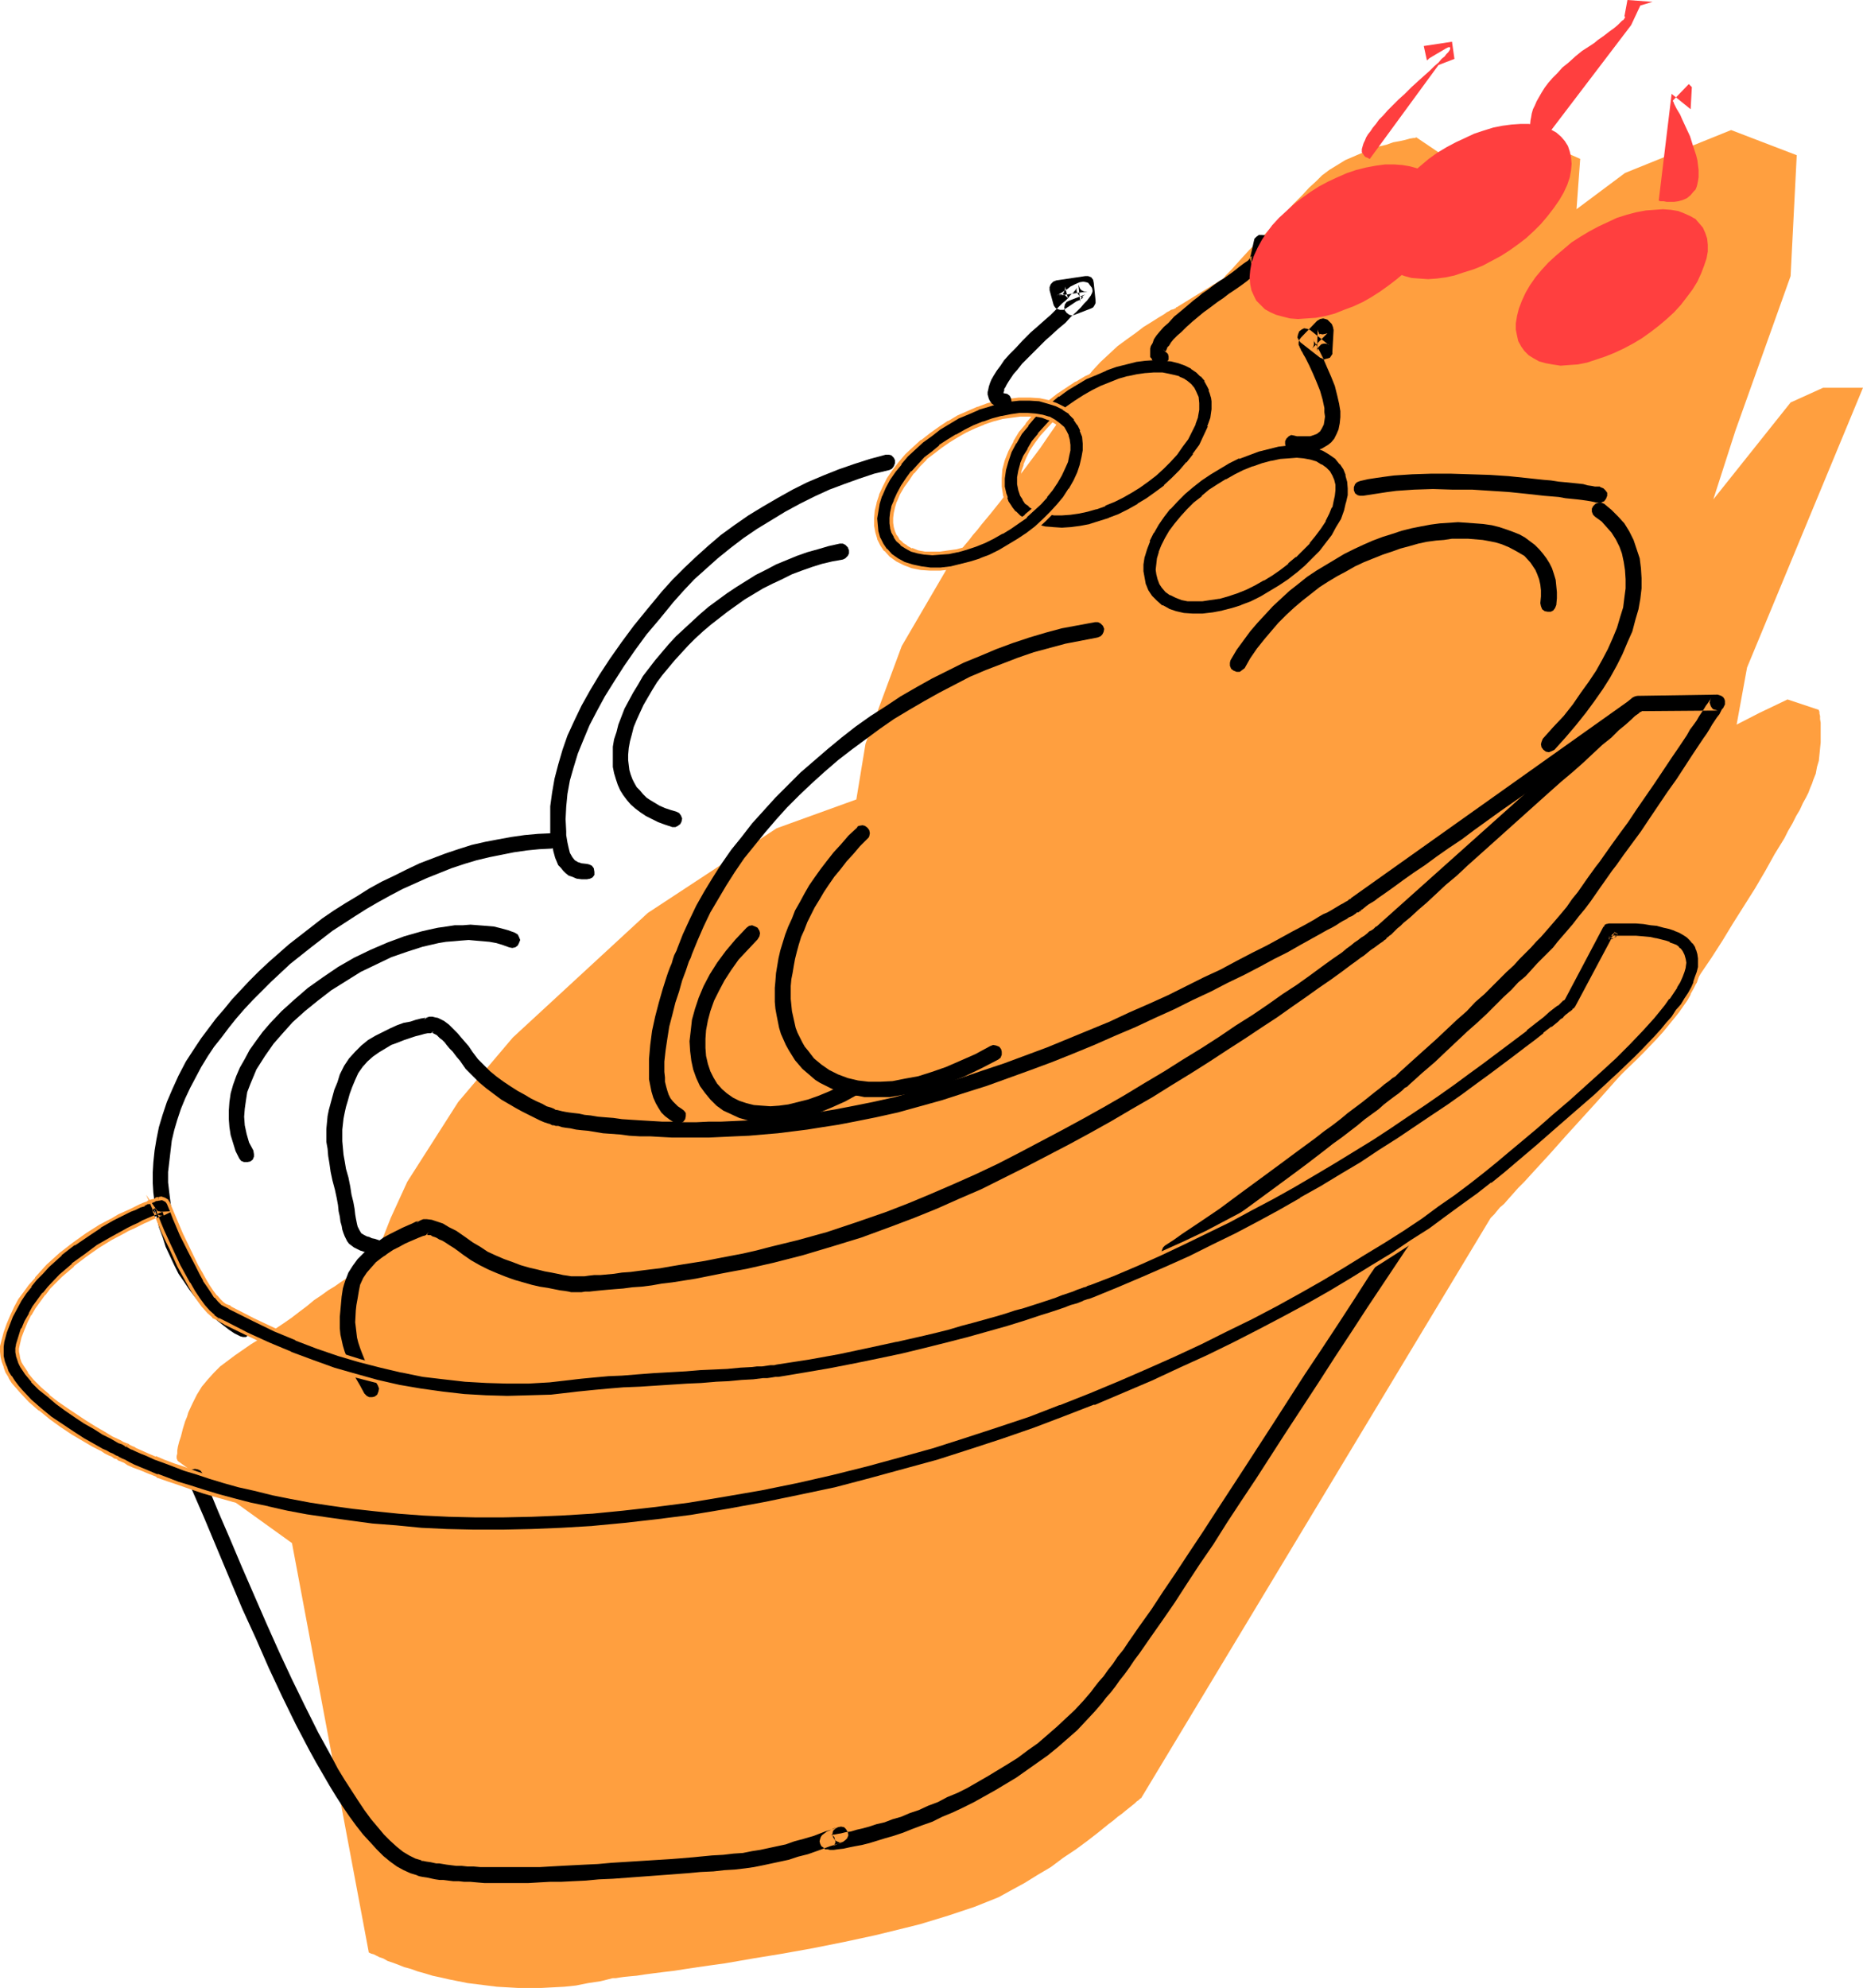 <?xml version="1.0" encoding="UTF-8" standalone="no"?>
<svg
   version="1.0"
   width="129.852mm"
   height="138.526mm"
   id="svg37"
   sodipodi:docname="Banana Split 10.wmf"
   xmlns:inkscape="http://www.inkscape.org/namespaces/inkscape"
   xmlns:sodipodi="http://sodipodi.sourceforge.net/DTD/sodipodi-0.dtd"
   xmlns="http://www.w3.org/2000/svg"
   xmlns:svg="http://www.w3.org/2000/svg">
  <sodipodi:namedview
     id="namedview37"
     pagecolor="#ffffff"
     bordercolor="#000000"
     borderopacity="0.25"
     inkscape:showpageshadow="2"
     inkscape:pageopacity="0.0"
     inkscape:pagecheckerboard="0"
     inkscape:deskcolor="#d1d1d1"
     inkscape:document-units="mm" />
  <defs
     id="defs1">
    <pattern
       id="WMFhbasepattern"
       patternUnits="userSpaceOnUse"
       width="6"
       height="6"
       x="0"
       y="0" />
  </defs>
  <path
     style="fill:#ff9f3f;fill-opacity:1;fill-rule:evenodd;stroke:none"
     d="m 97.121,514.027 v 0.162 l 0.323,0.162 0.323,0.162 0.646,0.162 0.646,0.323 0.97,0.485 0.97,0.323 1.131,0.646 1.454,0.485 1.293,0.485 1.616,0.646 1.778,0.485 1.778,0.646 1.778,0.485 2.101,0.646 2.262,0.485 2.101,0.485 2.424,0.485 2.424,0.485 2.586,0.323 2.586,0.323 2.586,0.323 5.656,0.323 h 5.979 l 3.07,-0.162 3.07,-0.162 3.07,-0.323 3.232,-0.646 3.232,-0.485 3.232,-0.808 h 0.323 0.485 l 0.97,-0.162 1.131,-0.162 1.616,-0.162 1.778,-0.162 2.101,-0.323 2.424,-0.323 2.586,-0.323 2.747,-0.323 3.07,-0.485 3.232,-0.485 3.394,-0.485 3.555,-0.485 3.717,-0.646 3.717,-0.646 7.918,-1.293 8.08,-1.454 8.08,-1.616 8.242,-1.778 7.918,-1.939 3.878,-0.97 3.717,-1.131 3.717,-1.131 3.394,-1.131 3.394,-1.131 3.232,-1.293 3.232,-1.293 3.232,-1.778 3.555,-1.939 3.394,-2.101 3.555,-2.101 3.232,-2.424 3.394,-2.262 3.07,-2.262 2.909,-2.262 2.586,-2.101 1.293,-0.97 1.131,-0.97 1.131,-0.808 0.97,-0.808 0.808,-0.646 0.808,-0.646 0.808,-0.646 0.485,-0.485 0.485,-0.323 0.323,-0.323 0.162,-0.162 h 0.162 l 92.112,-152.867 0.162,-0.162 0.323,-0.323 0.485,-0.485 0.646,-0.808 0.808,-0.97 1.131,-0.97 1.131,-1.293 1.293,-1.454 1.293,-1.454 1.616,-1.616 1.616,-1.778 1.778,-1.939 1.778,-1.939 1.778,-1.939 3.878,-4.363 8.08,-8.888 4.04,-4.525 3.878,-4.363 3.555,-4.201 1.778,-1.939 1.616,-1.939 1.454,-1.939 1.454,-1.616 1.293,-1.616 1.131,-1.454 1.131,-1.454 1.131,-1.616 1.131,-1.616 1.293,-1.939 1.454,-1.778 1.293,-2.101 2.747,-4.04 2.909,-4.525 2.747,-4.525 5.818,-9.211 2.747,-4.686 2.424,-4.363 2.586,-4.201 0.97,-1.939 1.131,-1.939 0.97,-1.939 0.97,-1.616 0.808,-1.778 0.808,-1.454 0.646,-1.293 0.485,-1.293 0.485,-1.131 0.323,-0.97 0.646,-1.616 0.323,-1.778 0.485,-1.616 0.162,-1.616 0.162,-1.616 0.162,-1.616 v -1.454 -2.585 -1.131 l -0.162,-0.97 v -0.808 l -0.162,-0.646 v -0.485 l -0.162,-0.323 v -0.162 l -8.242,-2.747 -7.434,3.555 -5.979,3.07 2.747,-15.028 30.542,-73.686 h -10.504 l -8.565,3.878 -20.362,25.532 5.818,-18.098 14.544,-40.721 1.616,-31.834 -17.291,-6.625 -27.957,11.312 -12.766,9.534 0.97,-13.251 -7.272,-3.232 -19.23,11.473 -7.595,10.342 1.293,-4.848 1.616,-11.312 -11.958,-8.08 h -0.162 l -0.162,0.162 h -0.162 -0.323 l -0.97,0.162 -1.131,0.323 -1.454,0.323 -1.778,0.323 -1.778,0.646 -2.101,0.485 -2.101,0.808 -2.101,0.808 -2.262,0.97 -2.262,0.97 -2.101,1.293 -2.101,1.293 -1.939,1.454 -1.616,1.616 -1.778,1.616 -1.778,1.939 -2.101,2.101 -1.939,2.101 -4.202,4.363 -1.939,2.101 -1.939,1.939 -1.939,1.939 -1.778,1.939 -1.454,1.616 -1.293,1.454 -0.646,0.646 -0.485,0.485 -0.485,0.485 -0.323,0.485 -0.323,0.323 -0.162,0.162 -0.162,0.162 h -0.162 l -11.797,7.272 h -0.162 v 0.162 l -0.323,0.162 -0.323,0.162 -0.646,0.162 -0.485,0.323 -0.646,0.323 -0.646,0.485 -1.616,0.97 -1.778,1.131 -2.101,1.293 -2.101,1.616 -2.262,1.616 -2.424,1.778 -2.262,2.101 -2.262,2.101 -2.101,2.262 -1.939,2.424 -1.939,2.585 -1.616,2.585 -0.646,1.454 -0.97,1.293 -0.97,1.616 -0.97,1.616 -2.262,3.232 -2.424,3.555 -5.333,7.11 -2.586,3.555 -2.586,3.393 -2.586,3.232 -2.424,2.909 -1.131,1.454 -1.131,1.293 -0.97,1.293 -0.97,1.131 -0.808,0.97 -0.808,0.97 -0.646,0.808 -0.485,0.646 -0.485,0.646 -0.323,0.323 -0.162,0.323 h -0.162 l -12.928,22.138 -9.534,25.693 -2.424,14.705 -21.008,7.595 -33.936,22.3 -35.552,32.803 -14.382,16.967 -13.413,21.007 -4.363,9.534 -4.848,12.281 -0.162,0.162 -0.323,0.162 -0.323,0.162 -0.646,0.323 -0.808,0.323 -0.97,0.485 -1.131,0.646 -1.131,0.808 -1.454,0.646 -1.454,0.97 -1.616,1.131 -1.616,0.97 -1.778,1.293 -1.939,1.293 -1.939,1.616 -1.939,1.454 -2.101,1.616 -2.101,1.454 -4.363,2.909 -4.202,2.585 -4.202,2.909 -1.939,1.454 -1.939,1.454 -1.616,1.616 -1.616,1.778 -1.616,1.939 -1.293,2.101 -1.131,2.262 -1.131,2.424 -0.323,1.131 -0.485,1.131 -0.646,2.101 -0.485,1.939 -0.485,1.454 -0.323,1.293 -0.162,0.97 v 0.808 l -0.162,0.646 v 0.646 l 0.162,0.323 v 0.162 l 0.162,0.162 0.162,0.162 v 0 l 29.896,21.492 z"
     id="path1" />
  <path
     style="fill:#000000;fill-opacity:1;fill-rule:evenodd;stroke:none"
     d="m 65.125,348.233 -1.131,-0.646 -1.131,-0.646 -1.293,-0.97 -1.293,-1.131 -1.293,-1.131 -1.454,-1.293 -1.293,-1.454 -1.454,-1.616 -1.293,-1.778 -1.293,-1.778 -1.293,-1.939 -1.131,-2.101 -1.131,-2.262 -0.97,-2.424 -0.97,-2.424 -0.808,-2.585 -0.646,-2.585 -0.323,-2.747 -0.323,-2.585 -0.323,-2.747 v -2.747 l 0.323,-2.747 0.323,-2.747 0.323,-2.747 0.646,-2.747 0.808,-2.747 0.97,-2.909 1.131,-2.747 1.293,-2.747 1.454,-2.747 1.454,-2.747 1.778,-2.909 1.616,-2.424 1.939,-2.424 1.939,-2.585 1.939,-2.424 2.101,-2.424 2.262,-2.424 2.424,-2.424 2.424,-2.424 2.424,-2.262 2.586,-2.424 5.494,-4.363 5.656,-4.363 5.979,-3.878 3.07,-1.939 3.07,-1.778 3.232,-1.778 3.07,-1.616 3.232,-1.454 3.232,-1.454 3.232,-1.293 3.232,-1.293 3.394,-1.131 3.232,-0.97 3.394,-0.808 3.232,-0.646 3.232,-0.646 3.394,-0.485 3.232,-0.323 3.232,-0.162 0.808,-0.162 0.646,-0.485 0.485,-0.485 0.162,-0.97 -0.323,-0.808 -0.323,-0.646 -0.646,-0.323 -0.808,-0.162 -3.555,0.162 -3.555,0.323 -3.394,0.485 -3.555,0.646 -3.394,0.646 -3.555,0.808 -3.555,1.131 -3.394,1.131 -3.394,1.293 -3.394,1.293 -3.394,1.616 -3.232,1.616 -3.394,1.616 -3.232,1.778 -3.07,1.939 -3.232,1.939 -3.07,1.939 -3.07,2.101 -2.909,2.262 -2.909,2.262 -2.909,2.262 -5.333,4.686 -2.586,2.424 -2.424,2.424 -2.424,2.585 -2.262,2.424 -2.101,2.585 -2.101,2.424 -1.939,2.585 -1.939,2.585 -1.616,2.424 -2.424,3.717 -1.939,3.717 -1.616,3.555 -1.454,3.393 -1.131,3.393 -0.97,3.232 -0.646,3.232 -0.485,2.909 -0.323,3.07 -0.162,2.747 v 2.747 l 0.162,2.585 0.323,2.424 0.162,2.424 0.485,2.101 0.485,2.101 0.97,2.585 0.808,2.585 1.131,2.424 1.131,2.424 1.131,2.262 1.454,2.101 1.293,1.939 1.454,1.939 1.454,1.778 1.616,1.616 1.454,1.616 1.616,1.454 1.454,1.131 1.454,1.131 1.454,0.97 1.616,0.808 0.646,0.162 h 0.808 l 0.646,-0.485 0.646,-0.646 0.162,-0.808 -0.162,-0.646 -0.323,-0.808 z"
     id="path2" />
  <path
     style="fill:#000000;fill-opacity:1;fill-rule:evenodd;stroke:none"
     d="m 154.651,227.523 -1.454,-0.162 -0.97,-0.323 -0.808,-0.485 -0.646,-0.808 -0.646,-1.131 -0.323,-1.293 -0.323,-1.454 -0.323,-1.939 v -0.97 l -0.162,-3.232 0.162,-3.232 0.323,-3.393 0.646,-3.555 0.97,-3.393 1.131,-3.717 1.454,-3.555 1.616,-3.878 1.939,-3.717 2.101,-3.878 2.424,-3.878 2.586,-4.04 2.909,-4.201 3.07,-4.201 3.555,-4.201 3.555,-4.363 2.747,-3.07 2.747,-2.909 3.07,-2.747 3.07,-2.747 3.394,-2.747 3.394,-2.585 3.555,-2.424 3.717,-2.262 3.717,-2.262 3.878,-2.101 3.878,-1.939 3.878,-1.778 3.878,-1.454 4.04,-1.454 3.878,-1.293 4.04,-0.97 0.646,-0.323 0.485,-0.646 0.323,-0.808 v -0.808 l -0.323,-0.646 -0.646,-0.646 -0.646,-0.162 h -0.808 l -4.202,1.131 -4.04,1.293 -4.202,1.454 -4.04,1.616 -4.202,1.778 -3.878,1.939 -4.04,2.262 -3.878,2.262 -3.717,2.262 -3.717,2.585 -3.555,2.585 -3.394,2.909 -3.232,2.909 -3.07,2.909 -3.07,3.07 -2.747,3.07 -3.878,4.686 -3.555,4.363 -3.232,4.363 -3.07,4.363 -2.747,4.201 -2.424,4.04 -2.262,4.04 -1.939,4.04 -1.778,3.878 -1.293,3.717 -1.131,3.878 -0.97,3.717 -0.646,3.717 -0.485,3.555 v 3.555 3.555 0.323 l 0.162,0.323 v 0.323 0.162 l 0.323,1.778 0.323,1.778 0.485,1.778 0.808,1.939 0.646,0.646 0.646,0.808 0.646,0.646 0.808,0.646 0.97,0.323 1.131,0.485 1.293,0.162 h 1.454 l 0.808,-0.162 0.646,-0.323 0.485,-0.646 v -0.808 l -0.162,-0.97 -0.485,-0.646 -0.646,-0.323 z"
     id="path3" />
  <path
     style="fill:#000000;fill-opacity:1;fill-rule:evenodd;stroke:none"
     d="m 409.494,197.467 2.909,-3.232 2.747,-3.232 2.586,-3.232 2.262,-3.07 2.262,-3.232 1.939,-3.07 1.778,-3.232 1.454,-2.909 1.293,-3.07 1.293,-2.909 0.808,-3.07 0.808,-2.747 0.485,-2.747 0.323,-2.747 v -2.747 l -0.162,-2.585 -0.323,-2.585 -0.808,-2.424 -0.808,-2.424 -1.131,-2.262 -1.293,-2.101 -1.616,-1.778 -1.778,-1.778 -1.939,-1.616 -0.808,-0.323 h -0.646 l -0.808,0.323 -0.646,0.646 -0.323,0.646 v 0.808 l 0.323,0.808 0.485,0.485 1.778,1.293 1.293,1.454 1.293,1.454 1.131,1.778 0.97,1.939 0.646,1.778 0.485,2.262 0.323,2.101 0.162,2.424 v 2.424 l -0.323,2.424 -0.323,2.585 -0.808,2.585 -0.808,2.747 -1.131,2.747 -1.293,2.909 -1.454,2.747 -1.616,2.909 -1.939,2.909 -2.101,2.909 -2.101,3.07 -2.424,3.07 -2.747,2.909 -2.747,3.07 -0.323,0.808 -0.162,0.646 0.162,0.808 0.485,0.646 0.646,0.485 0.808,0.162 0.808,-0.323 z"
     id="path4" />
  <path
     style="fill:#000000;fill-opacity:1;fill-rule:evenodd;stroke:none"
     d="m 99.545,364.877 -1.131,-1.939 -0.808,-1.778 -0.97,-1.778 -0.646,-1.454 -0.646,-1.616 -0.485,-1.293 -0.485,-1.454 -0.323,-1.293 -0.323,-2.747 -0.162,-1.293 0.162,-3.07 0.162,-1.454 0.323,-1.778 0.323,-1.939 0.323,-1.616 0.808,-1.778 0.97,-1.454 1.131,-1.293 1.293,-1.454 1.454,-1.131 1.616,-1.131 1.454,-0.97 1.616,-0.808 1.454,-0.808 1.454,-0.646 1.131,-0.485 1.131,-0.485 0.808,-0.323 0.485,-0.162 h 0.162 v 0 l 0.646,-0.323 0.485,-0.646 -0.485,0.485 -0.162,0.162 h 0.162 l 0.323,0.162 h 0.646 l 0.485,0.323 0.485,0.162 0.485,0.162 0.808,0.485 0.808,0.323 0.808,0.485 0.97,0.646 1.293,0.808 1.131,0.808 1.293,0.97 2.101,1.454 2.262,1.293 2.262,1.131 2.262,0.97 2.424,0.97 2.262,0.808 2.262,0.646 2.262,0.646 2.101,0.485 2.101,0.323 1.616,0.323 1.616,0.323 1.293,0.162 0.97,0.162 0.646,0.162 h 0.323 v 0 h 0.323 0.646 0.485 0.97 l 0.97,-0.162 h 1.131 l 1.454,-0.162 1.616,-0.162 1.778,-0.162 1.939,-0.162 2.101,-0.162 2.424,-0.323 2.424,-0.162 2.586,-0.323 2.747,-0.485 2.747,-0.323 3.07,-0.485 3.07,-0.485 3.232,-0.646 3.232,-0.646 3.394,-0.646 3.555,-0.646 3.555,-0.808 3.555,-0.808 7.595,-1.939 7.595,-2.262 7.918,-2.424 7.918,-2.909 5.979,-2.262 5.979,-2.424 5.818,-2.585 5.979,-2.585 5.818,-2.909 5.818,-2.909 11.474,-5.979 5.656,-3.07 5.494,-3.07 5.494,-3.232 5.333,-3.07 5.171,-3.232 5.01,-3.07 4.848,-3.07 4.686,-3.07 4.525,-2.909 4.363,-2.909 4.202,-2.747 3.878,-2.747 3.717,-2.585 3.394,-2.424 3.07,-2.101 2.909,-2.101 2.586,-1.939 1.131,-0.808 1.293,-0.97 0.97,-0.646 0.97,-0.808 0.808,-0.646 0.97,-0.646 0.646,-0.485 0.646,-0.485 0.485,-0.323 0.485,-0.323 0.323,-0.323 0.323,-0.162 0.162,-0.162 v -0.162 h 0.162 v -0.162 l 0.323,-0.162 0.323,-0.323 0.485,-0.323 0.485,-0.485 0.485,-0.485 0.646,-0.646 0.808,-0.646 0.808,-0.808 1.778,-1.454 2.101,-1.939 2.262,-1.939 2.424,-2.262 2.586,-2.424 2.909,-2.424 2.747,-2.585 3.07,-2.747 3.07,-2.747 12.605,-11.312 3.07,-2.747 2.909,-2.585 3.07,-2.585 2.747,-2.424 2.586,-2.424 2.424,-2.262 2.424,-1.939 1.939,-1.939 1.778,-1.454 1.616,-1.454 0.646,-0.646 0.485,-0.485 0.485,-0.485 0.485,-0.323 0.323,-0.323 0.162,-0.162 0.162,-0.162 h 0.162 l -0.646,0.323 -0.808,0.162 21.17,-0.162 -0.485,-0.162 -0.646,-0.162 -0.323,-0.323 -0.323,-0.485 -0.162,-0.485 -0.162,-0.485 0.162,-0.646 0.162,-0.485 v 0.162 l -0.162,0.162 -0.323,0.485 -0.323,0.485 -0.485,0.646 -0.485,0.808 -0.646,0.97 -0.646,0.97 -0.646,1.131 -0.808,1.131 -0.97,1.293 -0.808,1.454 -1.939,2.909 -2.101,3.07 -2.262,3.393 -2.262,3.393 -4.686,6.787 -2.262,3.393 -2.262,3.07 -2.101,2.909 -1.939,2.747 -1.131,1.616 -1.131,1.454 -2.101,2.909 -2.586,3.717 -1.454,1.778 -1.454,2.101 -1.616,1.939 -1.939,2.262 -2.101,2.424 -1.131,1.293 -1.293,1.293 -1.293,1.454 -1.454,1.454 -1.616,1.616 -1.454,1.616 -1.939,1.778 -1.778,1.778 -1.939,1.939 -2.101,2.101 -2.424,2.101 -2.262,2.424 -2.586,2.262 -2.747,2.585 -2.747,2.585 -3.07,2.747 -3.232,2.909 -3.394,3.07 -0.162,0.162 -0.323,0.323 -0.485,0.485 -0.808,0.485 -0.97,0.808 -1.131,0.808 -1.131,0.97 -1.454,1.131 -1.616,1.293 -1.616,1.293 -1.939,1.454 -1.939,1.454 -1.939,1.616 -2.101,1.616 -2.262,1.616 -2.262,1.778 -4.848,3.555 -5.01,3.717 -10.342,7.595 -5.01,3.717 -5.01,3.393 -4.848,3.232 -2.262,1.616 -2.262,1.454 -0.485,0.485 -0.323,0.808 -0.162,0.646 0.323,0.808 0.646,0.646 0.646,0.323 h 0.808 l 0.808,-0.323 2.101,-1.454 2.424,-1.616 4.848,-3.232 5.01,-3.393 5.171,-3.717 10.342,-7.595 5.01,-3.717 4.848,-3.717 2.262,-1.778 2.262,-1.616 2.101,-1.616 2.101,-1.616 1.939,-1.616 1.778,-1.293 1.778,-1.293 1.454,-1.293 1.454,-1.131 1.293,-0.97 1.131,-0.808 0.97,-0.808 0.646,-0.646 0.323,-0.162 0.323,-0.162 0.323,-0.323 0.162,-0.162 3.394,-3.07 3.394,-2.909 3.07,-2.909 2.747,-2.585 2.747,-2.585 2.747,-2.424 2.424,-2.262 2.262,-2.262 2.101,-2.101 2.101,-1.939 1.778,-1.939 1.939,-1.616 1.616,-1.778 1.454,-1.616 1.454,-1.454 1.454,-1.454 1.293,-1.293 1.131,-1.454 2.101,-2.424 1.939,-2.262 1.616,-2.101 1.616,-1.939 1.454,-1.939 2.586,-3.717 1.939,-2.747 1.131,-1.616 1.131,-1.454 1.939,-2.747 2.262,-3.07 2.262,-3.07 2.262,-3.393 4.686,-6.949 2.424,-3.393 2.101,-3.232 2.101,-3.232 1.939,-2.909 0.97,-1.454 0.808,-1.131 0.808,-1.293 0.646,-1.131 0.646,-0.97 0.646,-0.97 0.646,-0.808 0.323,-0.646 0.323,-0.646 0.323,-0.323 0.162,-0.323 v 0 l 0.323,-0.646 v -0.485 -0.485 l -0.162,-0.485 -0.323,-0.485 -0.485,-0.323 -0.485,-0.162 -0.485,-0.162 -21.17,0.323 -0.646,0.162 -0.646,0.323 -67.387,60.274 h -0.162 l -0.162,0.162 -0.162,0.162 -0.323,0.323 -0.485,0.323 -0.646,0.323 -0.485,0.485 -0.808,0.646 -0.808,0.485 -0.808,0.646 -0.97,0.646 -0.97,0.808 -1.131,0.808 -1.131,0.97 -2.586,1.778 -2.909,2.101 -3.07,2.262 -3.394,2.424 -3.717,2.424 -3.878,2.747 -4.04,2.747 -4.363,2.747 -4.525,3.07 -4.525,2.909 -5.01,3.07 -4.848,3.07 -5.171,3.07 -5.333,3.232 -5.333,3.07 -5.494,3.07 -5.656,3.07 -11.312,5.979 -5.656,2.909 -5.818,2.747 -5.818,2.585 -5.979,2.585 -5.818,2.424 -5.818,2.262 -7.918,2.747 -7.757,2.585 -7.595,2.101 -7.272,1.778 -3.717,0.97 -3.555,0.808 -3.394,0.646 -3.394,0.646 -3.232,0.646 -3.07,0.485 -3.07,0.485 -2.909,0.485 -2.747,0.485 -2.747,0.323 -2.586,0.323 -2.424,0.323 -2.262,0.162 -2.101,0.323 -1.778,0.162 -1.778,0.162 h -1.616 l -1.454,0.162 -1.131,0.162 h -1.131 -0.646 -0.646 -0.485 0.162 -0.162 -0.646 l -0.97,-0.162 -1.131,-0.162 -1.454,-0.323 -1.616,-0.323 -1.778,-0.323 -1.939,-0.485 -2.101,-0.485 -2.262,-0.646 -2.101,-0.808 -2.262,-0.808 -2.262,-0.97 -2.101,-0.97 -1.939,-1.293 -1.939,-1.131 -2.262,-1.616 -2.101,-1.454 -1.939,-0.97 -1.616,-0.97 -1.454,-0.485 -1.454,-0.485 -1.293,-0.162 h -0.97 l -0.808,0.323 -0.485,0.323 -0.485,0.323 -0.162,0.162 0.485,-0.485 0.646,-0.323 -0.162,0.162 h -0.162 l -0.808,0.162 -0.97,0.485 -1.131,0.485 -1.454,0.646 -1.616,0.808 -1.616,0.808 -1.778,0.97 -1.778,1.293 -1.778,1.293 -1.616,1.454 -1.616,1.616 -1.293,1.778 -1.131,1.778 -0.808,2.101 -0.323,0.97 -0.323,1.131 -0.323,2.101 -0.162,1.778 -0.162,1.778 -0.162,1.778 v 1.616 1.454 l 0.162,1.616 0.323,1.454 0.323,1.454 0.485,1.616 0.646,1.616 0.646,1.616 0.808,1.778 0.808,1.939 1.131,1.939 1.131,2.101 0.646,0.646 0.646,0.323 h 0.808 l 0.646,-0.162 0.646,-0.485 0.323,-0.808 0.162,-0.808 z"
     id="path5" />
  <path
     style="fill:#000000;fill-opacity:1;fill-rule:evenodd;stroke:none"
     d="m 353.58,136.869 0.808,-2.262 0.646,-2.101 0.323,-1.939 0.162,-1.939 -0.162,-1.939 -0.485,-1.616 -0.646,-1.616 -0.97,-1.454 -1.293,-1.616 -1.454,-1.131 -1.778,-0.97 -2.101,-0.646 -2.101,-0.485 -2.424,-0.162 h -2.586 l -2.747,0.323 -2.586,0.485 -2.747,0.646 -2.586,0.97 -2.586,0.97 -2.586,1.293 -2.586,1.293 -2.424,1.616 -2.424,1.616 -2.262,1.778 -2.101,1.778 -1.939,1.939 -1.939,2.101 -1.616,2.101 -1.454,2.101 -1.293,2.101 -1.131,2.262 -0.808,2.101 -0.485,2.101 -0.323,1.939 v 1.939 l 0.162,1.939 0.485,1.616 0.646,1.616 0.97,1.454 1.293,1.454 1.616,1.293 1.616,0.97 2.101,0.646 2.101,0.485 2.424,0.162 h 2.424 l 2.747,-0.323 2.586,-0.485 2.586,-0.646 2.586,-0.97 2.424,-0.97 2.586,-1.293 2.586,-1.293 2.424,-1.454 2.262,-1.778 2.262,-1.616 2.262,-1.939 1.939,-1.939 1.939,-1.939 1.616,-2.101 1.616,-2.101 1.293,-2.262 z m -34.744,20.845 -2.101,0.162 -1.939,0.162 -1.778,-0.162 -1.778,-0.323 -1.454,-0.485 -1.293,-0.646 -1.131,-0.808 -0.97,-0.97 -0.646,-1.131 -0.485,-0.97 -0.162,-1.293 -0.162,-1.293 v -1.454 l 0.323,-1.454 0.485,-1.616 0.646,-1.454 0.97,-2.101 1.131,-1.939 1.293,-1.778 1.454,-1.939 1.778,-1.778 1.778,-1.778 1.939,-1.616 2.101,-1.616 2.101,-1.454 2.262,-1.454 2.262,-1.131 2.424,-1.131 2.424,-0.97 2.262,-0.808 2.424,-0.646 2.424,-0.485 2.101,-0.323 h 2.101 l 1.778,0.162 1.778,0.323 1.454,0.485 1.293,0.646 1.131,0.808 0.97,0.97 0.646,0.97 0.323,1.131 0.323,1.293 v 1.131 1.454 l -0.323,1.454 -0.485,1.616 -0.646,1.616 -1.131,1.939 -1.131,2.101 -1.454,1.778 -1.454,1.939 -1.778,1.778 -1.778,1.778 -1.939,1.616 -2.101,1.616 -2.262,1.454 -2.101,1.454 -2.262,1.293 -2.262,0.97 -2.424,0.97 -2.262,0.808 -2.424,0.646 z"
     id="path6" />
  <path
     style="fill:#ff9f3f;fill-opacity:1;fill-rule:evenodd;stroke:none"
     d="m 353.904,137.031 0.97,-2.262 v 0 l 0.646,-2.101 v 0 l 0.323,-2.101 v 0 l 0.162,-1.939 -0.162,-1.939 -0.485,-1.778 v -0.162 l -0.646,-1.616 -0.97,-1.454 h -0.162 l -1.293,-1.616 -1.616,-1.131 v 0 l -1.778,-0.97 v 0 l -2.101,-0.808 v 0 l -2.262,-0.485 -2.424,-0.162 h -2.586 l -2.909,0.323 -2.586,0.485 v 0 l -2.586,0.646 -2.747,0.97 v 0 l -2.586,0.97 v 0.162 l -2.586,1.293 -2.586,1.293 v 0 l -2.586,1.454 -2.262,1.778 -2.262,1.616 v 0.162 l -2.262,1.778 -1.939,1.939 -1.939,2.101 v 0 l -1.616,2.101 h -0.162 l -1.454,2.101 -1.293,2.262 v 0 l -0.97,2.262 h -0.162 l -0.808,2.101 -0.485,2.101 v 0 l -0.323,2.101 v 2.101 l 0.162,1.778 v 0.162 l 0.485,1.616 v 0.162 l 0.808,1.616 v 0 l 0.97,1.454 1.293,1.454 h 0.162 l 1.454,1.293 v 0 l 1.778,0.97 h 0.162 l 1.939,0.808 v 0 l 2.262,0.485 2.262,0.162 h 2.747 l 2.747,-0.323 2.424,-0.485 h 0.162 l 2.586,-0.646 2.424,-0.97 h 0.162 l 2.586,-1.131 2.424,-1.131 2.586,-1.454 v 0 l 2.424,-1.454 2.424,-1.616 2.262,-1.778 v 0 l 2.262,-1.939 1.939,-1.939 1.939,-1.939 v -0.162 l 1.616,-2.101 h 0.162 l 1.454,-2.101 1.293,-2.101 v -0.162 l 1.131,-2.101 -0.646,-0.323 -1.293,2.101 v 0 l -1.131,2.101 -1.616,2.101 v 0 l -1.616,2.101 v 0 l -1.939,1.939 -1.939,1.939 -2.262,1.939 0.162,-0.162 -2.262,1.778 -2.424,1.616 -2.424,1.454 v 0 l -2.424,1.454 -2.586,1.293 -2.586,0.97 h 0.162 l -2.586,0.808 -2.586,0.646 h 0.162 l -2.586,0.485 -2.747,0.323 v 0 h -2.424 v 0 l -2.424,-0.162 -2.101,-0.485 v 0 l -1.939,-0.646 h 0.162 l -1.778,-0.97 v 0.162 l -1.454,-1.293 v 0 l -1.293,-1.293 v 0 l -0.97,-1.454 v 0 l -0.646,-1.616 v 0.162 l -0.323,-1.778 v 0 l -0.323,-1.778 v 0 -1.939 0.162 l 0.323,-2.101 v 0.162 l 0.646,-2.101 0.808,-2.101 h -0.162 l 1.131,-2.262 v 0.162 l 1.293,-2.262 1.454,-2.101 v 0 l 1.616,-2.101 v 0.162 l 1.939,-2.101 1.939,-1.939 2.101,-1.778 v 0 l 2.262,-1.778 2.424,-1.616 2.424,-1.454 v 0 l 2.424,-1.454 2.586,-1.293 v 0.162 l 2.586,-0.97 v 0 l 2.586,-0.97 2.586,-0.646 v 0 l 2.586,-0.646 2.747,-0.323 v 0 h 2.586 -0.162 l 2.424,0.323 2.262,0.323 h -0.162 l 2.101,0.808 v 0 l 1.616,0.97 v 0 l 1.616,1.131 -0.162,-0.162 1.293,1.616 v -0.162 l 0.97,1.454 v 0 l 0.646,1.616 -0.162,-0.162 0.485,1.778 v -0.162 l 0.162,1.939 v 1.939 -0.162 l -0.485,2.101 v -0.162 l -0.485,2.101 v 0 l -0.808,2.262 z"
     id="path7" />
  <path
     style="fill:#ff9f3f;fill-opacity:1;fill-rule:evenodd;stroke:none"
     d="m 318.675,157.23 -1.939,0.162 v 0 l -1.939,0.162 v 0 l -1.778,-0.162 -1.616,-0.323 v 0 l -1.454,-0.485 v 0 l -1.293,-0.646 h 0.162 l -1.131,-0.808 v 0.162 l -0.97,-0.97 v 0 l -0.646,-0.97 v 0 l -0.323,-1.131 v 0.162 l -0.323,-1.131 v -1.293 0 -1.454 0.162 l 0.323,-1.454 v 0 l 0.323,-1.616 v 0.162 l 0.646,-1.616 0.97,-1.939 v 0 l 1.131,-1.939 1.293,-1.939 v 0 l 1.454,-1.939 v 0.162 l 1.778,-1.778 1.778,-1.778 h -0.162 l 2.101,-1.616 v 0 l 1.939,-1.616 2.262,-1.454 2.262,-1.454 h -0.162 l 2.262,-1.131 2.424,-1.131 v 0.162 l 2.424,-0.97 h -0.162 l 2.424,-0.97 2.424,-0.485 v 0 l 2.262,-0.485 2.262,-0.323 h -0.162 2.101 l 1.778,0.162 v 0 l 1.616,0.323 v 0 l 1.454,0.323 v 0 l 1.293,0.646 v 0 l 1.131,0.808 h -0.162 l 0.97,0.97 h -0.162 l 0.646,0.97 v -0.162 l 0.485,1.131 v -0.162 l 0.162,1.293 v 0 l 0.162,1.131 v 0 l -0.162,1.454 -0.323,1.454 v -0.162 l -0.485,1.616 h 0.162 l -0.808,1.616 -0.97,1.939 v 0 l -1.293,1.939 -1.293,1.939 v 0 l -1.454,1.778 v 0 l -1.778,1.778 -1.778,1.778 v 0 l -1.939,1.616 v 0 l -2.101,1.616 -2.101,1.454 -2.262,1.454 h 0.162 l -2.262,1.131 -2.424,1.131 -2.262,0.97 v -0.162 l -2.262,0.97 -2.424,0.485 h 0.162 l -2.424,0.485 0.162,0.808 2.262,-0.323 h 0.162 l 2.262,-0.646 2.424,-0.808 v 0 l 2.424,-0.97 2.262,-1.131 2.262,-1.293 h 0.162 l 2.101,-1.293 2.101,-1.454 2.101,-1.616 v -0.162 l 1.939,-1.616 h 0.162 l 1.778,-1.778 1.778,-1.778 v -0.162 l 1.454,-1.778 v 0 l 1.454,-1.939 1.293,-1.939 v -0.162 l 0.97,-1.939 0.646,-1.616 h 0.162 l 0.323,-1.616 v 0 l 0.323,-1.454 0.162,-1.454 v -0.162 -1.131 -0.162 l -0.323,-1.293 -0.485,-1.131 v 0 l -0.646,-1.131 v 0 l -0.97,-0.97 -1.131,-0.808 h -0.162 l -1.293,-0.808 -1.616,-0.485 v 0 l -1.778,-0.323 v 0 l -1.778,-0.162 -2.101,0.162 v 0 l -2.262,0.162 -2.262,0.485 h -0.162 l -2.424,0.646 -2.262,0.808 h -0.162 l -2.424,0.97 v 0 l -2.262,1.131 -2.262,1.293 h -0.162 l -2.101,1.293 -2.262,1.454 -1.939,1.616 v 0.162 l -2.101,1.616 v 0 l -1.778,1.778 -1.616,1.778 v 0 l -1.616,1.939 v 0 l -1.454,1.939 -1.131,1.939 v 0 l -0.97,1.939 -0.646,1.616 v 0.162 l -0.485,1.616 v 0 l -0.162,1.454 v 0 l -0.162,1.454 v 0.162 l 0.162,1.131 0.323,1.293 0.485,1.293 v 0 l 0.646,0.97 0.97,1.131 v 0 l 1.131,0.808 h 0.162 l 1.293,0.646 v 0 l 1.616,0.646 v 0 l 1.616,0.323 h 1.778 0.162 1.939 v 0 l 2.101,-0.323 z"
     id="path8" />
  <path
     style="fill:#000000;fill-opacity:1;fill-rule:evenodd;stroke:none"
     d="m 340.006,118.609 v 0 l 0.323,0.162 h 0.323 l 0.646,0.162 1.131,0.162 h 1.616 l 1.616,-0.162 1.778,-0.485 0.808,-0.323 0.808,-0.485 0.808,-0.485 0.808,-0.646 0.808,-0.97 0.646,-1.293 0.485,-1.131 0.323,-1.616 0.162,-1.616 v -1.616 l -0.323,-1.939 -0.485,-2.101 -0.646,-2.585 -0.97,-2.424 -1.131,-2.585 -0.97,-2.262 -0.485,-0.97 -0.485,-0.97 -0.485,-0.808 -0.323,-0.646 -0.323,-0.646 -0.323,-0.485 -0.162,-0.323 v -0.162 l 0.162,0.646 v 0.646 l -0.162,0.646 -0.323,0.485 4.363,-4.363 -0.323,0.323 -0.485,0.162 -0.808,0.162 -0.808,-0.162 -0.323,-0.162 -0.323,-0.323 0.808,0.808 -0.485,-0.808 -0.162,-0.646 -0.162,5.656 0.162,-0.485 0.162,-0.485 0.485,-0.485 0.323,-0.323 0.646,-0.162 h 0.485 l 0.646,0.162 0.323,0.323 -5.01,-4.04 -0.808,-0.323 -0.808,-0.162 -0.646,0.323 -0.646,0.485 -0.323,0.808 -0.162,0.808 0.323,0.646 0.485,0.646 5.171,4.04 0.485,0.162 0.485,0.323 0.485,-0.162 0.646,-0.162 0.485,-0.162 0.323,-0.485 0.323,-0.485 v -0.646 l 0.323,-5.656 -0.162,-0.808 -0.323,-0.808 -0.808,-0.808 -0.323,-0.323 -0.485,-0.162 -0.646,-0.162 -0.808,0.162 -0.808,0.485 -4.202,4.363 -0.485,0.646 -0.162,0.646 v 0.646 l 0.323,0.646 v 0.162 l 0.162,0.162 0.162,0.485 0.323,0.485 0.323,0.646 0.485,0.808 0.485,0.97 0.485,0.97 0.97,2.101 0.97,2.262 0.97,2.424 0.646,2.262 0.485,2.262 v 1.131 l 0.162,1.131 -0.162,1.131 -0.162,0.97 -0.485,0.97 -0.485,0.808 -0.808,0.646 -0.808,0.323 -0.97,0.323 h -0.97 -0.97 -0.97 -0.646 l -0.646,-0.162 -0.808,-0.162 -0.646,0.323 -0.646,0.646 -0.323,0.646 v 0.808 l 0.162,0.646 0.485,0.646 z"
     id="path9" />
  <path
     style="fill:#000000;fill-opacity:1;fill-rule:evenodd;stroke:none"
     d="m 272.296,116.509 1.454,-2.101 1.616,-1.778 1.778,-1.939 2.101,-1.616 1.939,-1.616 2.101,-1.616 2.262,-1.293 2.262,-1.293 2.424,-1.131 2.262,-0.97 2.262,-0.97 2.424,-0.646 2.424,-0.485 2.262,-0.323 2.101,-0.162 h 2.262 l 1.454,0.162 1.454,0.323 1.293,0.485 1.131,0.485 1.131,0.646 0.808,0.808 0.646,0.97 0.646,0.808 0.485,1.454 0.162,1.616 v 1.616 l -0.323,1.778 -0.646,1.778 -0.808,1.939 -1.131,2.101 -1.293,1.939 -1.454,1.939 -1.778,1.939 -1.778,1.778 -1.939,1.778 -2.101,1.616 -2.101,1.454 -2.262,1.454 -2.101,1.293 -2.424,1.131 -2.262,0.97 -2.424,0.808 -2.262,0.646 -2.262,0.485 -2.101,0.323 -2.262,0.162 h -2.101 l -1.454,-0.162 -1.454,-0.323 -1.293,-0.485 -1.131,-0.646 -0.97,-0.646 -0.97,-0.646 -0.646,-0.97 -0.646,-0.97 -0.485,-1.454 -0.162,-1.454 v -1.778 l 0.323,-1.616 0.485,-1.778 0.808,-1.939 0.97,-1.939 z m 5.01,22.785 2.424,0.162 2.424,-0.162 2.586,-0.323 2.424,-0.485 2.586,-0.808 2.586,-0.808 2.424,-1.131 2.586,-1.293 2.586,-1.293 2.424,-1.616 2.262,-1.616 2.262,-1.778 2.101,-1.939 2.101,-2.101 1.778,-2.101 1.778,-2.101 1.616,-2.585 1.293,-2.424 0.97,-2.424 0.808,-2.424 0.323,-2.262 v -2.101 l -0.162,-1.131 -0.323,-0.97 -0.323,-0.97 -0.323,-0.97 -0.808,-1.454 -1.131,-1.293 -1.131,-1.131 -1.454,-1.131 -1.616,-0.808 -1.778,-0.646 -1.939,-0.485 -2.101,-0.162 -2.424,-0.162 -2.424,0.162 -2.586,0.485 -2.586,0.485 -2.586,0.808 -2.586,0.808 -2.747,1.131 -2.586,1.293 -2.424,1.293 -2.586,1.616 -2.262,1.616 -2.262,1.778 -2.262,1.939 -1.939,1.939 -1.778,2.101 -1.616,2.262 -1.616,2.424 -1.293,2.424 -0.808,2.424 -0.646,2.424 -0.323,2.101 v 2.262 l 0.485,2.101 0.323,0.97 0.323,0.97 0.808,1.454 1.131,1.293 1.131,1.131 1.616,1.131 1.454,0.808 1.939,0.646 1.778,0.485 z"
     id="path10" />
  <path
     style="fill:#ff9f3f;fill-opacity:1;fill-rule:evenodd;stroke:none"
     d="m 272.619,116.67 1.454,-1.939 v 0 l 1.616,-1.778 1.778,-1.939 2.101,-1.616 h -0.162 l 2.101,-1.616 2.101,-1.454 2.262,-1.454 h -0.162 l 2.262,-1.293 2.424,-1.131 2.262,-0.97 v 0 l 2.262,-0.808 2.424,-0.646 h -0.162 l 2.424,-0.485 2.262,-0.485 v 0 h 2.101 2.262 -0.162 l 1.616,0.162 1.454,0.323 v 0 l 1.293,0.485 h -0.162 l 1.131,0.485 v 0 l 0.97,0.646 v -0.162 l 0.808,0.808 v 0 l 0.646,0.808 0.485,0.97 v -0.162 l 0.485,1.454 v 0 l 0.162,1.454 v 0 1.616 0 l -0.323,1.778 v -0.162 l -0.646,1.939 0.162,-0.162 -0.808,1.939 -1.131,1.939 v 0 l -1.293,1.939 -1.616,2.101 0.162,-0.162 -1.778,1.939 -1.778,1.778 -1.939,1.778 v 0 l -1.939,1.616 v 0 l -2.262,1.454 -2.101,1.293 v 0 l -2.262,1.293 -2.262,1.131 -2.262,0.97 v 0 l -2.424,0.97 h 0.162 l -2.424,0.646 -2.101,0.485 v 0 l -2.262,0.323 h 0.162 -2.262 -2.101 0.162 l -1.616,-0.162 h 0.162 l -1.454,-0.323 -1.293,-0.485 v 0.162 l -1.131,-0.646 v 0 l -0.97,-0.646 h 0.162 l -0.97,-0.646 h 0.162 l -0.808,-0.808 v 0 l -0.485,-0.97 v 0 l -0.485,-1.454 v 0.162 l -0.162,-1.616 v 0.162 -1.778 0.162 l 0.162,-1.778 v 0 l 0.646,-1.778 -0.162,0.162 0.808,-1.939 0.97,-1.939 v 0 l 1.293,-1.939 -0.808,-0.485 -1.131,1.939 v 0.162 l -1.131,1.778 -0.808,1.939 v 0.162 l -0.485,1.778 v 0 l -0.323,1.778 v 0 1.778 0 l 0.323,1.616 0.485,1.454 v 0 l 0.646,0.97 v 0.162 l 0.646,0.97 0.97,0.646 v 0.162 l 0.97,0.646 h 0.162 l 1.131,0.485 v 0.162 l 1.293,0.323 1.454,0.323 h 0.162 l 1.454,0.323 v 0 h 2.101 l 2.262,-0.162 v 0 l 2.262,-0.323 v 0 l 2.262,-0.485 2.262,-0.646 h 0.162 l 2.262,-0.808 v -0.162 l 2.424,-0.97 2.262,-1.131 2.262,-1.293 v 0 l 2.101,-1.293 2.262,-1.616 v 0 l 2.101,-1.616 v 0 l 1.939,-1.778 1.778,-1.778 1.778,-1.939 v 0 l 1.454,-2.101 1.454,-1.939 v 0 l 0.97,-1.939 0.97,-1.939 v -0.162 l 0.646,-1.778 v -0.162 l 0.323,-1.778 v 0 -1.616 -0.162 l -0.162,-1.616 -0.646,-1.454 -0.485,-0.97 -0.808,-0.97 v 0 l -0.97,-0.808 -0.97,-0.646 v 0 l -1.131,-0.485 -0.162,-0.162 -1.293,-0.323 v 0 l -1.454,-0.323 -1.616,-0.323 v 0 h -2.262 l -2.101,0.162 h -0.162 l -2.262,0.323 -2.262,0.485 h -0.162 l -2.262,0.646 -2.424,0.97 v 0 l -2.424,0.97 -2.262,1.131 -2.262,1.293 v 0 l -2.262,1.454 -2.101,1.454 -2.101,1.616 v 0.162 l -2.101,1.616 -1.778,1.939 -1.616,1.778 v 0.162 l -1.616,1.939 z"
     id="path11" />
  <path
     style="fill:#ff9f3f;fill-opacity:1;fill-rule:evenodd;stroke:none"
     d="m 277.305,139.778 v 0 h 2.424 2.424 0.162 l 2.424,-0.323 2.424,-0.646 h 0.162 l 2.586,-0.646 2.424,-0.97 h 0.162 l 2.586,-1.131 2.424,-1.131 2.586,-1.454 v 0 l 2.424,-1.454 2.424,-1.778 2.262,-1.778 v 0 l 2.101,-1.939 1.939,-2.101 1.939,-2.101 v 0 l 1.778,-2.262 v 0 l 1.616,-2.424 v 0 l 1.293,-2.585 1.131,-2.424 v 0 l 0.646,-2.424 v 0 l 0.323,-2.262 v -2.424 l -0.162,-0.97 v -0.162 l -0.162,-0.97 -0.323,-0.97 v 0 l -0.485,-0.97 -0.808,-1.454 v -0.162 l -1.131,-1.293 v 0 l -1.131,-1.131 -0.162,-0.162 -1.454,-0.97 v 0 l -1.616,-0.808 v -0.162 l -1.778,-0.646 -1.939,-0.323 h -0.162 l -2.101,-0.323 v 0 h -2.424 l -2.424,0.162 h -0.162 l -2.424,0.323 h -0.162 l -2.586,0.485 -2.586,0.808 -2.586,0.97 v 0 l -2.747,1.131 -2.586,1.131 -2.424,1.454 h -0.162 l -2.424,1.616 -2.424,1.616 v 0 l -2.262,1.778 v 0 l -2.101,1.939 -2.101,1.939 -1.778,2.101 v 0.162 l -1.778,2.101 -1.454,2.424 v 0.162 l -1.293,2.424 v 0 l -0.97,2.424 -0.646,2.424 v 0 l -0.162,2.262 v 2.262 l 0.323,2.101 v 0.162 l 0.323,0.97 v 0 l 0.485,0.97 0.808,1.454 v 0.162 l 1.131,1.293 v 0 l 1.293,1.131 v 0.162 l 1.454,0.97 v 0 l 1.616,0.808 0.162,0.162 1.778,0.646 1.939,0.323 v 0 l 2.101,0.323 0.162,-0.97 -2.101,-0.162 v 0 l -1.939,-0.485 -1.778,-0.646 h 0.162 l -1.616,-0.808 v 0 l -1.454,-0.97 v 0 l -1.131,-1.131 v 0.162 l -1.131,-1.454 0.162,0.162 -0.97,-1.454 -0.323,-0.97 h 0.162 l -0.323,-0.97 v 0.162 l -0.485,-2.101 v 0 -2.262 0.162 l 0.323,-2.262 v 0 l 0.646,-2.262 0.808,-2.424 v 0 l 1.293,-2.424 v 0.162 l 1.454,-2.585 1.778,-2.101 h -0.162 l 1.778,-2.101 1.939,-1.939 2.262,-1.939 v 0 l 2.101,-1.778 v 0.162 l 2.424,-1.778 2.424,-1.454 v 0 l 2.424,-1.454 2.747,-1.131 2.586,-1.131 h -0.162 l 2.747,-0.97 2.586,-0.646 2.586,-0.646 h -0.162 l 2.586,-0.323 v 0 l 2.424,-0.162 2.424,0.162 h -0.162 l 2.101,0.162 v 0 l 1.939,0.485 1.778,0.646 v 0 l 1.616,0.808 h -0.162 l 1.454,0.97 v 0 l 1.131,1.131 v -0.162 l 1.131,1.293 h -0.162 l 0.808,1.454 0.485,0.97 h -0.162 l 0.323,0.808 0.323,1.131 v -0.162 l 0.162,1.131 v 0 2.101 0 l -0.323,2.262 v 0 l -0.808,2.262 h 0.162 l -1.131,2.424 -1.131,2.424 v 0 l -1.778,2.424 h 0.162 l -1.778,2.262 v -0.162 l -1.778,2.101 -2.101,2.101 -2.101,1.939 h 0.162 l -2.424,1.778 -2.262,1.616 -2.424,1.454 h 0.162 l -2.586,1.454 -2.586,1.293 -2.586,0.97 h 0.162 l -2.586,0.808 -2.586,0.808 h 0.162 l -2.586,0.485 -2.424,0.323 v 0 l -2.424,0.162 -2.424,-0.162 h 0.162 z"
     id="path12" />
  <path
     style="fill:#000000;fill-opacity:1;fill-rule:evenodd;stroke:none"
     d="m 306.393,92.108 0.323,0.162 0.162,0.323 0.162,0.162 v 0 0 -0.162 l 0.162,-0.323 0.162,-0.323 0.162,-0.485 0.485,-0.485 0.485,-0.808 0.646,-0.808 0.97,-0.97 1.131,-0.97 1.293,-1.293 1.616,-1.454 1.939,-1.616 0.97,-0.808 1.131,-0.808 1.293,-0.97 1.293,-0.97 1.454,-0.97 1.454,-1.131 1.939,-1.293 1.616,-1.131 1.293,-0.97 1.131,-0.97 1.131,-0.808 0.808,-0.646 0.646,-0.646 0.485,-0.485 0.485,-0.485 0.162,-0.485 0.323,-0.485 v -0.323 -0.485 l -0.162,-0.646 -0.323,-0.646 -0.646,-0.485 -0.646,-0.323 h -0.808 0.485 l 0.485,0.162 0.485,0.162 0.323,0.323 0.323,0.485 0.162,0.323 0.162,0.485 -0.162,0.485 0.808,-4.201 -0.162,0.646 -0.485,0.485 -0.646,0.485 h -0.808 l 6.626,0.485 -0.808,-0.162 -0.485,-0.323 -0.485,-0.646 -0.162,-0.808 0.162,-0.646 0.162,-0.646 0.485,-0.485 0.808,-0.323 -3.232,0.808 -0.808,0.485 -0.323,0.323 -0.162,0.323 -2.586,5.333 -0.162,0.808 0.162,0.808 0.323,0.646 0.808,0.485 0.646,0.162 0.808,-0.162 0.646,-0.323 0.646,-0.646 2.424,-5.333 -0.323,0.323 -0.323,0.323 -0.323,0.323 -0.485,0.162 3.232,-0.808 0.646,-0.323 0.485,-0.485 0.323,-0.646 0.162,-0.808 -0.323,-0.646 -0.323,-0.646 -0.646,-0.323 -0.646,-0.162 -6.626,-0.485 h -0.808 l -0.646,0.485 -0.485,0.485 -0.162,0.646 -0.97,4.363 v 0.485 l 0.162,0.323 0.162,0.646 0.323,0.323 0.323,0.323 0.485,0.162 0.485,0.162 h 0.485 -0.646 l -0.485,-0.162 -0.323,-0.323 -0.485,-0.485 -0.162,-0.646 v -0.485 -0.323 l 0.162,-0.323 h -0.162 l -0.323,0.323 -0.323,0.485 -0.323,0.323 -0.485,0.323 -0.485,0.323 -0.646,0.485 -0.646,0.485 -0.808,0.646 -0.808,0.646 -1.131,0.808 -1.131,0.808 -1.293,0.808 -1.616,1.131 -1.454,1.131 -1.454,0.97 -1.131,0.97 -1.293,0.97 -1.131,0.97 -2.101,1.778 -1.778,1.454 -1.454,1.616 -1.293,1.131 -1.131,1.293 -0.808,0.97 -0.646,0.97 -0.323,0.97 -0.485,0.808 -0.162,0.646 v 0.646 0.97 0.646 l 0.323,0.323 0.485,0.97 0.808,0.485 0.646,0.323 h 0.808 l 0.808,-0.162 0.485,-0.646 0.485,-0.646 v -0.808 l -0.162,-0.646 -0.646,-0.646 z"
     id="path13" />
  <path
     style="fill:#000000;fill-opacity:1;fill-rule:evenodd;stroke:none"
     d="m 235.774,132.021 0.97,-1.939 0.97,-1.939 1.293,-1.939 1.454,-1.778 1.616,-1.778 1.778,-1.939 1.939,-1.454 1.939,-1.616 2.101,-1.454 2.262,-1.454 2.262,-1.293 2.262,-0.97 2.424,-0.97 2.424,-0.808 2.424,-0.646 2.424,-0.485 2.262,-0.323 h 2.101 l 2.101,0.162 1.778,0.323 1.616,0.485 1.454,0.646 1.293,0.97 1.131,0.97 0.646,0.97 0.323,1.131 0.323,1.131 0.162,1.293 v 1.293 l -0.162,1.454 -0.485,1.454 -0.485,1.454 -0.97,2.101 -1.131,1.778 -1.293,1.939 -1.454,1.939 -1.616,1.778 -1.778,1.616 -1.939,1.778 -1.939,1.616 -2.262,1.454 -2.101,1.293 -2.262,1.293 -2.262,1.131 -2.424,0.97 -2.262,0.646 -2.424,0.646 -2.424,0.485 -2.101,0.323 h -2.101 l -1.939,-0.162 -1.778,-0.323 -1.778,-0.485 -1.454,-0.646 -1.131,-0.97 -1.131,-0.97 -0.646,-0.97 -0.485,-1.131 -0.323,-1.131 -0.162,-1.293 v -1.293 l 0.162,-1.454 0.323,-1.454 z m 14.706,17.452 2.747,-0.485 2.424,-0.646 2.747,-0.97 2.424,-0.97 2.586,-1.131 2.586,-1.454 2.424,-1.616 2.262,-1.616 2.262,-1.616 2.101,-1.939 1.939,-1.939 1.778,-1.939 1.616,-2.101 1.616,-2.101 1.131,-2.101 0.97,-2.262 0.808,-1.939 0.485,-2.101 0.162,-1.939 v -1.778 l -0.162,-1.939 -0.485,-1.616 -0.646,-1.616 -0.97,-1.454 -1.454,-1.454 -1.616,-1.131 -1.939,-0.97 -2.101,-0.808 -2.424,-0.485 -2.586,-0.162 h -2.586 l -2.909,0.323 -2.747,0.485 -2.586,0.646 -2.586,0.97 -2.747,0.97 -2.586,1.293 -2.424,1.454 -2.424,1.454 -2.424,1.616 -2.262,1.778 -1.939,1.778 -2.101,1.939 -1.778,2.101 -1.616,2.101 -1.293,2.101 -1.131,2.101 -0.97,2.262 -0.808,1.939 -0.323,2.101 -0.323,1.939 0.162,1.778 0.162,1.778 0.485,1.778 0.808,1.454 1.131,1.454 1.293,1.454 1.778,1.293 1.778,0.97 2.101,0.646 2.262,0.485 2.586,0.162 h 2.586 z"
     id="path14" />
  <path
     style="fill:#ff9f3f;fill-opacity:1;fill-rule:evenodd;stroke:none"
     d="m 236.259,132.021 v 0.162 l 0.808,-1.939 1.131,-1.939 v 0 l 1.293,-1.778 1.293,-1.939 v 0.162 l 1.616,-1.939 1.778,-1.778 h -0.162 l 1.939,-1.454 2.101,-1.616 v 0 l 2.101,-1.454 2.101,-1.293 v 0 l 2.262,-1.293 2.424,-1.131 v 0 l 2.424,-0.97 h -0.162 l 2.424,-0.808 2.424,-0.646 h -0.162 l 2.424,-0.323 2.424,-0.323 h -0.162 2.101 2.101 v 0 l 1.778,0.323 v 0 l 1.616,0.646 -0.162,-0.162 1.454,0.808 v 0 l 1.293,0.808 h -0.162 l 1.131,0.97 h -0.162 l 0.646,0.97 v -0.162 l 0.485,1.131 v -0.162 l 0.323,1.293 v 0 1.131 0 1.293 0 l -0.162,1.293 v 0 l -0.485,1.454 -0.485,1.454 v 0 l -0.808,1.939 v 0 l -1.131,1.939 -1.293,1.939 v 0 l -1.454,1.778 v 0 l -1.616,1.778 -1.778,1.778 -1.939,1.616 h 0.162 l -2.101,1.454 -2.101,1.454 -2.262,1.454 h 0.162 l -2.262,1.293 -2.262,0.97 -2.424,0.97 h 0.162 l -2.424,0.808 -2.424,0.646 h 0.162 l -2.424,0.323 -2.262,0.323 h 0.162 -2.101 -1.939 v 0 l -1.778,-0.323 v 0 l -1.616,-0.646 v 0.162 l -1.454,-0.808 h 0.162 l -1.293,-0.808 h 0.162 l -1.131,-0.97 h 0.162 l -0.646,-0.97 v 0.162 l -0.485,-1.131 v 0 l -0.323,-1.131 v 0 l -0.162,-1.131 v 0 -1.293 0 l 0.162,-1.293 0.323,-1.454 v 0 l 0.485,-1.616 -0.808,-0.162 -0.646,1.454 v 0.162 l -0.323,1.454 -0.162,1.454 v 0 1.293 0.162 l 0.162,1.131 v 0.162 l 0.323,1.131 0.646,1.131 v 0.162 l 0.646,0.97 1.131,0.97 v 0.162 l 1.293,0.808 1.454,0.808 v 0 l 1.778,0.485 v 0 l 1.778,0.323 h 0.162 l 1.939,0.162 2.101,-0.162 v 0 l 2.262,-0.162 2.262,-0.485 h 0.162 l 2.262,-0.646 2.424,-0.808 v 0 l 2.424,-0.97 2.262,-1.131 2.262,-1.293 h 0.162 l 2.101,-1.293 2.101,-1.454 2.101,-1.454 v -0.162 l 1.939,-1.778 1.778,-1.616 1.616,-1.778 v -0.162 l 1.454,-1.778 v 0 l 1.293,-1.939 1.131,-1.939 v 0 l 0.97,-2.101 v 0 l 0.646,-1.454 0.323,-1.616 v 0 l 0.323,-1.454 v 0 -1.293 -0.162 l -0.162,-1.131 v -0.162 l -0.323,-1.131 v -0.162 l -0.485,-0.97 -0.646,-1.131 -1.131,-0.97 -1.293,-0.97 v 0 l -1.454,-0.808 h -0.162 l -1.616,-0.485 v 0 l -1.939,-0.323 v 0 l -2.101,-0.162 h -2.101 v 0 l -2.262,0.323 -2.424,0.485 h -0.162 l -2.424,0.646 -2.262,0.808 h -0.162 l -2.424,0.97 v 0 l -2.262,1.131 -2.262,1.293 h -0.162 l -2.101,1.293 -2.262,1.454 v 0.162 l -1.939,1.616 -1.939,1.454 v 0 l -1.778,1.939 -1.616,1.778 h -0.162 l -1.293,1.778 -1.293,1.939 v 0 l -1.131,2.101 -0.808,1.778 v 0.162 z"
     id="path15" />
  <path
     style="fill:#ff9f3f;fill-opacity:1;fill-rule:evenodd;stroke:none"
     d="m 250.641,149.958 2.586,-0.485 v 0 l 2.586,-0.646 2.586,-0.97 h 0.162 l 2.586,-1.131 2.424,-1.131 2.586,-1.454 v 0 l 2.424,-1.454 2.424,-1.616 v -0.162 l 2.101,-1.616 h 0.162 l 2.101,-1.939 1.939,-1.939 1.778,-1.939 v -0.162 l 1.616,-1.939 h 0.162 l 1.454,-2.101 v -0.162 l 1.131,-2.101 1.131,-2.262 v 0 l 0.808,-2.101 v 0 l 0.485,-2.101 0.162,-1.939 v -1.939 l -0.162,-1.778 -0.485,-1.778 v 0 l -0.808,-1.616 v 0 l -0.97,-1.454 -1.454,-1.616 -1.778,-1.293 v 0 l -1.939,-0.97 v 0 l -2.262,-0.808 -2.262,-0.485 v 0 l -2.586,-0.162 h -2.909 l -2.747,0.323 -2.747,0.485 v 0 l -2.747,0.646 -2.586,0.97 h -0.162 l -2.586,1.131 -2.586,1.131 -2.424,1.454 h -0.162 l -2.424,1.616 -2.262,1.616 -2.262,1.778 h -0.162 l -1.939,1.778 -2.101,1.939 -1.778,2.101 v 0 l -1.616,2.101 -1.454,2.101 v 0 l -1.131,2.262 -0.97,2.101 v 0.162 l -0.646,1.939 v 0.162 l -0.485,1.939 -0.162,1.939 v 0.162 1.778 0.162 l 0.323,1.778 v 0 l 0.485,1.616 v 0.162 l 0.808,1.616 0.97,1.454 h 0.162 l 1.293,1.454 1.778,1.293 v 0 l 1.939,0.97 v 0 l 2.101,0.808 2.424,0.485 v 0 l 2.424,0.162 h 2.747 l 2.909,-0.323 -0.162,-0.808 -2.747,0.323 v 0 h -2.586 v 0 l -2.424,-0.323 v 0 l -2.262,-0.485 -2.101,-0.646 v 0 l -1.778,-0.97 v 0 l -1.616,-1.131 v 0 l -1.293,-1.454 v 0.162 l -0.97,-1.454 v 0 l -0.808,-1.616 v 0.162 l -0.485,-1.778 v 0.162 l -0.162,-1.778 v 0 l -0.162,-1.778 v 0 l 0.323,-1.939 0.323,-1.939 v 0 l 0.646,-2.101 v 0.162 l 0.97,-2.262 1.131,-2.101 v 0 l 1.454,-2.101 1.616,-1.939 h -0.162 l 1.778,-2.101 2.101,-1.939 1.939,-1.778 v 0 l 2.262,-1.616 2.262,-1.778 2.424,-1.454 v 0 l 2.424,-1.454 2.747,-1.131 2.586,-1.131 h -0.162 l 2.747,-0.808 2.586,-0.808 v 0 l 2.586,-0.485 2.909,-0.323 v 0 h 2.586 v 0 l 2.586,0.162 v 0 l 2.262,0.646 2.101,0.646 v 0 l 1.939,0.97 h -0.162 l 1.778,1.131 h -0.162 l 1.454,1.454 h -0.162 l 0.97,1.454 v -0.162 l 0.808,1.616 h -0.162 l 0.646,1.616 v 0 l 0.162,1.778 v 0 1.778 0 l -0.323,1.778 -0.485,2.101 v 0 l -0.646,1.939 v 0 l -0.97,2.101 -1.293,2.262 V 128.628 l -1.454,2.262 v 0 l -1.616,1.939 v 0 l -1.778,1.939 -1.939,1.939 -2.101,1.939 v 0 l -2.101,1.616 v 0 l -2.424,1.616 -2.424,1.454 v 0 l -2.424,1.454 -2.586,1.293 -2.586,0.97 h 0.162 l -2.586,0.808 -2.586,0.646 v 0 l -2.586,0.646 z"
     id="path16" />
  <path
     style="fill:#000000;fill-opacity:1;fill-rule:evenodd;stroke:none"
     d="m 264.539,103.581 v 0 h -0.162 v 0 -0.323 l 0.162,-0.323 v -0.485 l 0.323,-0.485 0.323,-0.646 0.485,-0.808 0.646,-0.97 0.646,-0.97 1.131,-1.293 1.131,-1.454 1.454,-1.454 1.778,-1.778 0.97,-0.97 0.97,-0.97 1.131,-1.131 1.293,-1.131 1.939,-1.778 1.939,-1.616 1.454,-1.616 1.293,-1.131 1.293,-1.293 0.808,-0.97 0.808,-0.808 0.485,-0.646 0.485,-0.646 0.323,-0.646 0.162,-0.485 v -0.323 l -0.162,-0.646 -0.485,-0.646 -0.485,-0.646 -0.485,-0.162 -0.808,-0.162 -0.97,0.162 -1.131,0.485 -0.646,0.323 -0.646,0.323 -0.808,0.646 -0.808,0.485 -0.97,0.646 -1.131,0.646 0.485,-0.323 h 0.485 0.485 0.485 l 0.485,0.323 0.323,0.323 0.323,0.323 0.162,0.646 -0.97,-3.717 v 0.808 l -0.323,0.808 -0.162,0.323 -0.323,0.323 -0.485,0.162 h -0.323 l 7.595,-1.131 h -0.97 l -0.323,-0.162 -0.323,-0.162 -0.323,-0.323 -0.162,-0.323 -0.323,-0.808 0.485,4.686 v -0.646 l 0.323,-0.646 0.485,-0.485 0.485,-0.323 -4.202,1.616 -0.646,0.323 -0.485,0.646 -0.162,0.808 0.162,0.808 0.485,0.646 0.646,0.485 0.646,0.162 0.808,-0.162 4.202,-1.616 0.646,-0.323 0.323,-0.485 0.323,-0.646 v -0.646 l -0.485,-4.686 -0.162,-0.808 -0.485,-0.646 -0.808,-0.323 h -0.808 l -7.595,1.131 -0.808,0.323 -0.646,0.646 -0.323,0.808 v 0.808 l 0.97,3.555 0.162,0.485 0.323,0.485 0.323,0.323 0.485,0.162 0.485,0.162 h 0.485 0.485 l 0.485,-0.323 2.909,-1.939 0.808,-0.323 0.485,-0.323 0.485,-0.323 0.323,-0.162 -0.323,0.162 -0.485,-0.162 -0.485,-0.162 -0.323,-0.485 -0.323,-0.485 -0.162,-0.485 v -0.485 l 0.162,-0.323 -0.162,0.162 -0.323,0.485 -0.323,0.323 -0.162,0.323 -0.485,0.323 -0.485,0.485 -0.485,0.646 -0.646,0.646 -0.808,0.646 -0.97,0.97 -0.97,0.97 -1.131,1.131 -1.293,1.131 -1.454,1.293 -2.586,2.262 -2.101,2.101 -1.778,1.939 -1.616,1.616 -1.454,1.616 -0.97,1.454 -0.97,1.293 -0.808,1.293 -0.646,1.131 -0.323,0.808 -0.323,0.97 -0.162,0.808 -0.162,0.646 v 0.646 l 0.323,1.131 0.323,0.646 0.485,0.646 0.485,0.323 0.485,0.485 1.131,0.485 0.808,0.162 0.97,-0.162 0.485,-0.323 0.646,-0.646 0.162,-0.97 -0.162,-0.808 -0.323,-0.646 -0.646,-0.485 z"
     id="path17" />
  <path
     style="fill:#ff3f3f;fill-opacity:1;fill-rule:evenodd;stroke:none"
     d="m 415.635,95.986 -2.424,0.162 -2.101,0.162 -2.101,-0.323 -1.778,-0.323 -1.778,-0.485 -1.454,-0.808 -1.293,-0.808 -1.131,-1.131 -0.808,-1.131 -0.808,-1.454 -0.323,-1.454 -0.323,-1.616 v -1.616 l 0.323,-1.939 0.485,-1.939 0.808,-2.101 0.97,-2.101 1.131,-1.939 1.454,-2.101 1.616,-1.939 1.778,-1.939 1.939,-1.778 2.101,-1.778 2.101,-1.778 2.262,-1.454 2.424,-1.454 2.424,-1.293 2.424,-1.131 2.424,-1.131 2.586,-0.808 2.424,-0.646 2.586,-0.485 2.262,-0.162 2.262,-0.162 2.101,0.162 1.939,0.323 1.616,0.646 1.454,0.646 1.454,0.808 0.97,1.131 0.97,1.131 0.646,1.454 0.485,1.454 0.162,1.616 v 1.778 l -0.323,1.778 -0.646,1.939 -0.808,2.101 -0.97,2.101 -1.293,2.101 -1.454,1.939 -1.616,2.101 -1.778,1.939 -1.939,1.778 -2.101,1.778 -2.101,1.616 -2.262,1.616 -2.424,1.454 -2.424,1.293 -2.424,1.131 -2.424,0.97 -2.424,0.808 -2.424,0.808 z"
     id="path18" />
  <path
     style="fill:#ff3f3f;fill-opacity:1;fill-rule:evenodd;stroke:none"
     d="m 436.966,52.841 v 0 l 0.485,0.162 h 0.808 l 0.808,0.162 h 0.97 0.97 l 1.131,-0.162 1.131,-0.323 1.131,-0.485 0.97,-0.808 0.808,-0.97 0.485,-0.485 0.323,-0.808 0.162,-0.646 0.162,-0.808 0.162,-0.97 V 45.892 44.761 l -0.162,-1.293 -0.162,-1.293 -0.323,-1.293 -0.808,-2.424 -0.808,-2.585 -1.131,-2.424 -0.97,-2.101 -0.485,-1.131 -0.485,-0.808 -0.485,-0.808 -0.323,-0.646 -0.323,-0.646 -0.162,-0.485 -0.162,-0.162 v -0.162 l 4.202,-4.363 0.808,0.808 -0.323,5.817 -5.01,-4.04 z"
     id="path19" />
  <path
     style="fill:#ff3f3f;fill-opacity:1;fill-rule:evenodd;stroke:none"
     d="m 373.942,73.363 2.262,0.162 2.262,-0.162 2.424,-0.323 2.262,-0.485 2.424,-0.808 2.586,-0.808 2.424,-0.97 2.424,-1.293 2.424,-1.293 2.262,-1.454 2.262,-1.616 2.101,-1.616 2.101,-1.939 1.778,-1.778 1.778,-2.101 1.616,-2.101 1.454,-2.101 1.131,-1.939 0.97,-2.101 0.646,-1.939 0.323,-1.778 0.162,-1.778 -0.162,-1.778 -0.323,-1.454 -0.485,-1.454 -0.808,-1.293 -0.97,-1.131 -1.293,-1.131 -1.454,-0.808 -1.778,-0.646 -1.778,-0.485 -2.262,-0.323 h -2.101 l -2.424,0.162 -2.424,0.323 -2.424,0.485 -2.586,0.808 -2.424,0.808 -2.424,1.131 -2.424,1.131 -2.424,1.293 -2.424,1.454 -2.262,1.616 -2.101,1.778 -2.101,1.778 -1.778,1.939 -1.778,1.939 -1.616,2.101 -1.293,2.101 -1.131,1.939 -0.808,2.101 -0.485,1.939 -0.323,1.778 -0.162,1.778 0.162,1.616 0.323,1.616 0.646,1.454 0.646,1.293 1.131,1.131 1.293,0.97 1.293,0.97 1.778,0.646 1.778,0.485 z"
     id="path20" />
  <path
     style="fill:#ff3f3f;fill-opacity:1;fill-rule:evenodd;stroke:none"
     d="m 404.969,39.105 h -0.162 l -0.162,-0.485 -0.485,-0.485 -0.323,-0.97 -0.323,-0.97 -0.323,-1.293 -0.162,-1.616 0.162,-1.616 0.162,-0.808 0.162,-0.97 0.323,-1.131 0.485,-0.97 0.485,-1.131 0.646,-1.131 0.646,-1.131 0.808,-1.293 0.97,-1.293 1.131,-1.293 1.293,-1.293 1.293,-1.454 1.616,-1.293 1.778,-1.616 1.778,-1.454 2.262,-1.454 0.97,-0.646 0.97,-0.808 1.616,-1.131 1.454,-1.131 1.131,-0.808 0.97,-0.808 0.646,-0.646 0.485,-0.485 0.485,-0.323 0.162,-0.323 0.162,-0.162 V 4.363 h -0.162 L 428.724,0 l 6.626,0.485 -3.232,0.97 -2.424,5.171 z"
     id="path21" />
  <path
     style="fill:#ff3f3f;fill-opacity:1;fill-rule:evenodd;stroke:none"
     d="m 346.632,83.705 2.586,-0.485 2.424,-0.646 2.424,-0.97 2.586,-0.97 2.424,-1.131 2.262,-1.293 2.262,-1.454 2.262,-1.616 2.101,-1.616 2.101,-1.778 1.778,-1.778 1.778,-1.939 1.616,-1.939 1.293,-1.939 1.131,-2.101 0.97,-2.101 0.808,-2.101 0.323,-1.939 0.323,-1.778 -0.162,-1.616 -0.323,-1.616 -0.485,-1.454 -0.808,-1.454 -0.97,-1.131 -1.131,-0.97 -1.454,-0.97 -1.616,-0.646 -1.778,-0.485 -1.939,-0.323 -2.101,-0.162 h -2.424 l -2.424,0.323 -2.586,0.485 -2.586,0.646 -2.424,0.808 -2.586,1.131 -2.424,1.131 -2.424,1.293 -2.262,1.454 -2.262,1.616 -2.101,1.616 -1.939,1.778 -1.939,1.778 -1.778,1.939 -1.454,1.939 -1.293,1.939 -1.131,2.101 -0.97,2.101 -0.646,1.939 -0.323,1.939 -0.162,1.778 0.162,1.778 0.323,1.616 0.646,1.454 0.646,1.293 1.131,1.131 1.131,1.131 1.454,0.808 1.454,0.646 1.778,0.485 1.939,0.485 2.101,0.162 2.262,-0.162 z"
     id="path22" />
  <path
     style="fill:#ff3f3f;fill-opacity:1;fill-rule:evenodd;stroke:none"
     d="m 360.852,41.853 h -0.162 l -0.162,-0.162 -0.323,-0.162 -0.485,-0.162 -0.323,-0.323 -0.323,-0.485 -0.323,-0.485 v -0.808 l 0.323,-1.131 0.162,-0.485 0.323,-0.646 0.323,-0.808 0.485,-0.808 0.646,-0.808 0.646,-0.97 0.808,-0.97 0.808,-1.131 1.131,-1.131 1.131,-1.293 1.454,-1.454 1.454,-1.454 1.616,-1.454 1.778,-1.778 1.778,-1.616 1.616,-1.454 1.454,-1.293 1.131,-1.131 1.131,-0.97 0.808,-0.97 0.808,-0.646 0.485,-0.646 0.485,-0.485 0.323,-0.485 0.162,-0.323 v -0.162 -0.323 0 h -0.162 -0.323 l -0.646,0.323 -0.808,0.485 -1.939,1.131 -0.808,0.485 -0.808,0.485 -0.323,0.323 -0.162,0.162 h -0.162 l -0.808,-3.717 7.434,-1.131 0.646,4.525 -4.202,1.616 z"
     id="path23" />
  <path
     style="fill:#000000;fill-opacity:1;fill-rule:evenodd;stroke:none"
     d="m 223.977,284.727 -2.909,1.454 -2.747,1.293 -2.747,1.131 -2.747,0.97 -2.586,0.646 -2.586,0.646 -2.424,0.323 -2.262,0.162 -2.262,-0.162 -2.101,-0.162 -1.939,-0.485 -1.939,-0.646 -1.616,-0.808 -1.616,-1.131 -1.293,-1.131 -1.293,-1.454 -0.97,-1.616 -0.808,-1.616 -0.646,-1.939 -0.485,-2.101 -0.162,-2.101 v -2.424 l 0.162,-2.262 0.485,-2.585 0.646,-2.424 0.97,-2.747 1.293,-2.585 1.454,-2.747 1.778,-2.747 1.939,-2.747 2.424,-2.585 2.586,-2.747 0.485,-0.808 0.162,-0.808 -0.162,-0.646 -0.485,-0.808 -0.646,-0.323 -0.808,-0.323 -0.808,0.162 -0.646,0.485 -2.909,3.07 -2.586,3.07 -2.262,3.07 -1.939,3.07 -1.616,3.07 -1.293,3.07 -0.97,2.909 -0.808,2.909 -0.323,2.909 -0.323,2.747 0.162,2.585 0.323,2.585 0.485,2.262 0.808,2.262 0.97,2.101 1.293,1.778 1.454,1.778 1.616,1.616 1.778,1.293 2.101,0.97 2.101,0.97 2.262,0.646 2.424,0.323 2.586,0.162 2.586,-0.162 2.747,-0.323 2.909,-0.485 3.07,-0.808 3.07,-0.97 3.07,-1.293 3.232,-1.454 3.232,-1.778 0.646,-0.485 0.485,-0.646 v -0.97 l -0.162,-0.646 -0.646,-0.646 -0.646,-0.323 -0.808,-0.162 z"
     id="path24" />
  <path
     style="fill:#000000;fill-opacity:1;fill-rule:evenodd;stroke:none"
     d="m 288.456,163.855 -4.363,0.808 -4.363,0.808 -4.202,1.131 -4.363,1.293 -4.363,1.454 -4.363,1.616 -4.202,1.778 -4.363,1.778 -4.202,2.101 -4.202,2.101 -4.04,2.262 -4.202,2.424 -3.878,2.585 -4.04,2.585 -3.878,2.747 -3.717,2.909 -3.717,3.07 -3.555,3.07 -3.555,3.07 -3.232,3.232 -3.394,3.393 -3.07,3.393 -3.07,3.393 -2.747,3.555 -2.747,3.393 -2.586,3.717 -2.262,3.555 -2.262,3.717 -2.101,3.717 -1.778,3.717 -1.778,3.878 -1.454,3.717 -0.162,0.485 -0.323,0.646 -0.323,0.646 -0.323,0.97 -0.323,1.131 -0.485,1.131 -0.485,1.293 -0.485,1.454 -0.97,3.07 -0.97,3.393 -0.97,3.717 -0.808,3.717 -0.485,3.717 -0.323,3.717 v 1.778 1.778 1.778 l 0.323,1.616 0.323,1.616 0.485,1.616 0.646,1.454 0.646,1.131 0.808,1.293 0.97,0.97 1.293,0.97 1.293,0.808 0.808,0.162 0.808,-0.162 0.646,-0.323 0.485,-0.646 0.162,-0.808 v -0.808 l -0.485,-0.646 -0.646,-0.485 -0.97,-0.646 -0.646,-0.646 -0.646,-0.646 -0.646,-0.808 -0.485,-0.97 -0.323,-0.97 -0.323,-1.131 -0.323,-1.293 v -1.131 l -0.162,-1.454 v -2.747 l 0.323,-2.909 0.485,-3.232 0.485,-3.07 0.808,-3.07 0.808,-3.232 0.97,-2.909 0.808,-2.909 0.97,-2.585 0.808,-2.424 0.485,-0.97 0.323,-0.97 1.454,-3.555 1.616,-3.717 1.778,-3.717 2.101,-3.555 2.101,-3.555 2.262,-3.555 2.424,-3.555 2.747,-3.393 2.747,-3.393 2.909,-3.393 2.909,-3.232 3.232,-3.232 3.232,-3.07 3.394,-3.07 3.555,-3.07 3.555,-2.747 3.717,-2.747 3.717,-2.747 3.717,-2.585 4.04,-2.424 3.878,-2.262 4.04,-2.262 4.04,-2.101 4.04,-2.101 4.202,-1.778 4.202,-1.616 4.202,-1.616 4.202,-1.454 4.202,-1.131 4.202,-1.131 4.202,-0.808 4.202,-0.808 0.808,-0.323 0.485,-0.485 0.323,-0.646 0.162,-0.808 -0.323,-0.808 -0.646,-0.646 -0.646,-0.323 z"
     id="path25" />
  <path
     style="fill:#000000;fill-opacity:1;fill-rule:evenodd;stroke:none"
     d="m 260.822,275.516 -3.878,2.101 -4.04,1.778 -3.717,1.616 -3.717,1.293 -3.555,1.131 -3.555,0.646 -3.232,0.646 -3.232,0.162 h -3.07 l -2.747,-0.323 -2.747,-0.646 -2.586,-0.97 -2.262,-1.131 -2.101,-1.454 -1.939,-1.616 -1.616,-2.101 -0.808,-0.97 -0.646,-1.131 -0.646,-1.293 -0.646,-1.293 -0.485,-1.293 -0.323,-1.454 -0.323,-1.454 -0.323,-1.454 -0.162,-1.616 -0.162,-1.616 v -1.616 -1.778 l 0.162,-1.778 0.323,-1.616 0.323,-1.939 0.323,-1.778 0.485,-1.939 0.485,-1.778 0.646,-2.101 0.808,-1.778 0.808,-2.101 0.97,-1.939 0.97,-1.939 1.293,-2.101 1.131,-1.939 1.293,-1.939 1.454,-2.101 1.616,-1.939 1.616,-2.101 1.778,-1.939 1.778,-2.101 1.939,-1.939 0.323,-0.323 0.162,-0.323 0.162,-0.808 -0.162,-0.808 -0.485,-0.646 -0.646,-0.485 -0.646,-0.162 -0.97,0.162 -0.323,0.162 -0.162,0.323 -2.262,2.101 -1.939,2.262 -1.939,2.101 -1.778,2.262 -1.616,2.101 -1.616,2.262 -1.454,2.101 -1.293,2.262 -1.131,2.101 -1.293,2.262 -0.808,2.101 -0.97,2.101 -0.808,2.101 -0.646,2.101 -0.646,2.101 -0.485,2.101 -0.323,1.939 -0.323,1.939 -0.162,2.101 -0.162,1.778 v 1.939 1.778 l 0.162,1.778 0.323,1.778 0.323,1.616 0.323,1.616 0.485,1.616 0.646,1.454 0.646,1.454 0.808,1.454 0.808,1.293 0.808,1.293 0.97,1.131 0.97,1.131 1.131,0.97 1.131,0.97 1.131,0.97 1.293,0.808 1.293,0.646 1.293,0.646 1.293,0.646 1.454,0.485 1.454,0.323 1.616,0.485 1.616,0.162 1.616,0.323 h 3.394 3.394 l 3.717,-0.646 3.878,-0.646 3.878,-1.131 4.202,-1.454 4.04,-1.616 4.363,-2.101 4.363,-2.262 0.646,-0.485 0.323,-0.808 v -0.808 l -0.162,-0.646 -0.485,-0.646 -0.808,-0.323 -0.808,-0.162 z"
     id="path26" />
  <path
     style="fill:#000000;fill-opacity:1;fill-rule:evenodd;stroke:none"
     d="m 327.886,175.975 1.454,-2.585 1.778,-2.585 1.939,-2.424 1.778,-2.101 1.939,-2.262 2.101,-2.101 2.101,-1.939 2.101,-1.778 2.262,-1.778 2.262,-1.778 2.262,-1.454 2.424,-1.454 2.424,-1.293 2.262,-1.293 2.424,-1.131 2.424,-0.97 2.424,-0.97 2.424,-0.808 2.262,-0.808 2.424,-0.646 2.262,-0.646 2.262,-0.485 2.424,-0.323 2.101,-0.162 2.101,-0.323 h 2.262 1.939 l 1.939,0.162 1.939,0.162 1.778,0.323 1.616,0.323 1.616,0.485 1.939,0.808 2.101,1.131 1.939,1.131 1.616,1.778 0.646,0.97 0.646,0.97 0.485,1.131 0.485,1.293 0.323,1.454 0.162,1.454 v 1.616 l -0.162,1.778 0.162,0.808 0.323,0.808 0.646,0.485 0.808,0.162 h 0.808 l 0.646,-0.323 0.485,-0.646 0.323,-0.808 0.162,-1.778 v -1.616 l -0.162,-1.616 -0.162,-1.616 -0.485,-1.616 -0.485,-1.454 -0.646,-1.293 -0.808,-1.293 -0.97,-1.293 -0.97,-1.131 -1.131,-1.131 -1.293,-0.97 -1.293,-0.97 -1.454,-0.808 -1.616,-0.646 -1.778,-0.646 -1.939,-0.646 -1.939,-0.485 -2.262,-0.323 -2.101,-0.162 -2.262,-0.162 -2.262,-0.162 -2.424,0.162 -2.424,0.162 -2.424,0.323 -2.586,0.485 -2.424,0.485 -2.586,0.646 -2.424,0.808 -2.586,0.808 -2.586,0.97 -2.586,1.131 -2.424,1.131 -2.586,1.293 -2.424,1.454 -2.424,1.454 -2.424,1.454 -2.424,1.616 -2.424,1.939 -2.262,1.778 -2.101,1.939 -2.262,2.101 -1.939,2.101 -2.101,2.262 -1.939,2.262 -1.778,2.424 -1.778,2.424 -1.616,2.747 -0.162,0.646 v 0.808 l 0.323,0.808 0.646,0.485 0.808,0.323 h 0.808 l 0.646,-0.485 z"
     id="path27" />
  <path
     style="fill:#000000;fill-opacity:1;fill-rule:evenodd;stroke:none"
     d="m 66.741,302.987 -1.131,-2.101 -0.646,-2.262 -0.485,-2.262 -0.162,-2.262 0.162,-2.101 0.323,-2.262 0.323,-2.101 0.808,-2.101 0.808,-1.939 0.808,-1.939 1.131,-1.778 1.131,-1.778 1.131,-1.616 1.131,-1.616 1.131,-1.293 1.131,-1.293 2.747,-3.07 3.232,-2.909 3.394,-2.747 3.555,-2.747 3.878,-2.424 3.878,-2.424 4.04,-1.939 4.04,-1.939 4.202,-1.454 4.04,-1.293 4.202,-0.97 1.939,-0.323 2.101,-0.162 1.778,-0.162 2.101,-0.162 1.778,0.162 1.939,0.162 1.778,0.162 1.778,0.323 1.616,0.485 1.778,0.646 0.808,0.162 0.808,-0.162 0.646,-0.485 0.323,-0.646 0.323,-0.808 -0.323,-0.808 -0.323,-0.646 -0.808,-0.485 -1.778,-0.646 -1.778,-0.485 -1.939,-0.485 -1.939,-0.162 -2.101,-0.162 -2.101,-0.162 -2.101,0.162 h -2.101 l -2.101,0.323 -2.262,0.323 -2.262,0.485 -2.101,0.485 -4.525,1.293 -4.363,1.616 -4.525,1.939 -4.363,2.101 -4.202,2.424 -4.04,2.747 -3.878,2.747 -3.555,3.07 -3.394,3.07 -3.07,3.232 -1.939,2.262 -1.778,2.424 -1.616,2.262 -1.293,2.424 -1.293,2.262 -0.97,2.262 -0.808,2.262 -0.646,2.262 -0.323,2.262 -0.162,2.262 v 2.262 l 0.162,2.101 0.323,2.101 0.646,2.101 0.646,2.101 0.97,1.939 0.485,0.646 0.808,0.323 h 0.808 l 0.808,-0.162 0.646,-0.485 0.323,-0.808 v -0.646 z"
     id="path28" />
  <path
     style="fill:#000000;fill-opacity:1;fill-rule:evenodd;stroke:none"
     d="m 178.245,213.787 -1.616,-0.485 -1.454,-0.485 -1.454,-0.646 -2.424,-1.454 -0.97,-0.646 -0.97,-0.97 -0.808,-0.97 -0.808,-0.808 -0.646,-1.131 -0.485,-0.97 -0.485,-1.293 -0.323,-1.131 -0.162,-1.293 -0.162,-1.293 v -1.454 l 0.162,-1.778 0.323,-1.778 0.485,-1.778 0.485,-1.939 0.808,-1.939 0.808,-1.778 0.97,-2.101 1.131,-1.939 1.131,-1.939 1.293,-2.101 1.454,-1.939 1.616,-1.939 1.616,-1.939 1.778,-1.939 1.778,-1.939 1.778,-1.778 2.101,-1.939 2.101,-1.778 4.363,-3.393 4.525,-3.232 2.424,-1.454 2.424,-1.454 2.586,-1.293 2.424,-1.131 2.586,-1.293 2.586,-0.97 2.747,-0.97 2.586,-0.808 2.747,-0.646 2.747,-0.485 0.646,-0.323 0.646,-0.646 0.323,-0.646 v -0.808 l -0.323,-0.808 -0.646,-0.646 -0.646,-0.323 h -0.808 l -2.909,0.646 -2.747,0.808 -2.909,0.808 -2.747,0.97 -2.747,1.131 -2.747,1.131 -2.747,1.454 -2.586,1.293 -2.586,1.616 -2.586,1.616 -2.424,1.616 -2.424,1.778 -2.424,1.778 -2.262,1.939 -2.101,1.939 -2.101,1.939 -2.101,1.939 -1.939,2.101 -1.778,2.101 -1.778,2.101 -1.616,2.101 -1.616,2.101 -1.293,2.262 -1.293,2.101 -1.131,2.101 -1.131,2.101 -0.808,2.101 -0.808,2.101 -0.485,1.939 -0.646,1.939 -0.323,1.939 v 1.939 1.616 1.778 l 0.323,1.616 0.485,1.616 0.485,1.454 0.646,1.454 0.808,1.293 0.97,1.293 0.97,1.131 1.293,1.131 1.293,0.97 1.454,0.97 1.616,0.808 1.616,0.808 1.778,0.646 1.939,0.646 h 0.808 l 0.646,-0.323 0.646,-0.485 0.323,-0.646 0.162,-0.808 -0.323,-0.808 -0.485,-0.646 z"
     id="path29" />
  <path
     style="fill:#000000;fill-opacity:1;fill-rule:evenodd;stroke:none"
     d="m 368.771,324.317 -1.939,2.747 -1.939,2.909 -1.939,2.747 -2.101,3.07 -4.04,6.302 -4.202,6.464 -4.363,6.625 -4.525,6.787 -8.726,13.574 -7.434,11.473 -7.272,11.15 -3.555,5.494 -3.555,5.333 -3.394,5.171 -3.394,5.009 -3.07,4.686 -3.232,4.525 -2.909,4.201 -1.293,1.939 -1.454,1.778 -1.293,1.939 -1.293,1.616 -1.131,1.616 -1.293,1.454 -1.131,1.454 -0.97,1.293 -0.97,1.131 -0.97,1.131 -2.262,2.424 -2.424,2.262 -2.424,2.262 -2.424,2.101 -2.424,2.101 -2.747,1.939 -2.586,1.939 -2.586,1.616 -5.333,3.232 -5.333,3.07 -2.586,1.293 -2.747,1.131 -2.424,1.293 -2.586,0.97 -2.424,1.131 -2.424,0.808 -2.262,0.97 -2.262,0.646 -2.101,0.808 -2.101,0.485 -1.939,0.646 -1.778,0.485 -1.454,0.323 -1.616,0.485 -1.293,0.162 -1.293,0.323 -0.97,0.162 -0.808,0.162 h -1.131 0.323 l 0.485,0.323 0.323,0.323 0.162,0.646 0.162,0.646 -0.162,0.485 -0.162,0.323 -0.162,0.323 v -0.162 l 0.485,-0.162 0.323,-0.162 0.323,-0.162 0.646,-0.162 0.646,-0.323 -0.808,0.162 -0.808,-0.323 -0.485,-0.323 -0.485,-0.808 -0.162,-0.808 0.162,-0.808 0.485,-0.485 0.808,-0.485 -1.778,0.646 -1.616,0.485 -2.909,1.131 -2.747,0.808 -2.424,0.646 -2.262,0.808 -2.262,0.485 -4.525,0.97 -2.101,0.323 -2.424,0.485 -2.424,0.162 -2.747,0.323 -2.909,0.162 -3.394,0.323 -1.616,0.162 -1.939,0.162 -1.939,0.162 -2.101,0.162 -15.514,0.97 -3.555,0.323 -3.394,0.162 -3.232,0.162 -3.07,0.162 -2.909,0.162 -2.747,0.162 h -2.747 -2.424 -6.787 -1.939 -1.778 l -1.778,-0.162 h -1.616 l -1.454,-0.162 h -1.454 l -1.293,-0.162 -1.293,-0.162 -0.97,-0.162 -0.97,-0.162 h -0.808 l -1.454,-0.323 -1.131,-0.162 -0.808,-0.162 h -0.485 v -0.162 l -1.616,-0.485 -1.616,-0.808 -1.616,-0.97 -1.616,-1.293 -1.778,-1.616 -1.616,-1.616 -1.616,-1.939 -1.778,-2.101 -1.778,-2.424 -1.616,-2.424 -1.778,-2.747 -1.778,-2.747 -1.778,-2.909 -1.616,-3.07 -1.778,-3.232 -1.778,-3.232 -3.394,-6.787 -3.555,-7.272 -3.394,-7.272 -3.394,-7.595 -3.232,-7.433 -3.232,-7.433 -3.07,-7.272 -3.07,-7.11 -4.202,-10.18 -0.485,-0.646 -0.646,-0.323 -0.808,-0.162 -0.808,0.162 -0.646,0.323 -0.485,0.808 -0.162,0.808 0.162,0.808 4.363,10.019 6.626,15.836 3.394,8.08 3.555,7.756 3.394,7.756 3.555,7.595 3.555,7.272 1.778,3.393 1.778,3.393 1.778,3.232 1.778,3.07 1.778,3.07 1.778,2.909 1.778,2.747 1.778,2.585 1.778,2.424 1.778,2.262 1.939,2.101 1.616,1.778 1.778,1.778 1.778,1.454 1.778,1.293 1.778,0.97 1.778,0.808 1.616,0.485 0.323,0.162 0.485,0.162 0.808,0.162 1.131,0.162 1.454,0.323 0.808,0.162 1.131,0.162 h 0.97 l 1.293,0.162 1.293,0.162 h 1.454 l 1.454,0.162 h 1.616 l 1.778,0.162 1.939,0.162 h 2.101 2.101 4.848 2.424 l 2.747,-0.162 2.909,-0.162 h 2.909 l 3.232,-0.162 3.394,-0.162 3.394,-0.323 3.717,-0.162 15.352,-1.131 2.101,-0.162 2.101,-0.162 1.778,-0.162 1.778,-0.162 3.394,-0.162 2.909,-0.323 2.747,-0.162 2.747,-0.323 2.262,-0.323 2.424,-0.485 4.525,-0.97 2.262,-0.485 2.424,-0.808 2.586,-0.646 2.747,-0.97 3.07,-1.131 1.616,-0.485 1.778,-0.646 0.646,-0.485 0.485,-0.485 0.323,-0.808 -0.162,-0.808 -0.485,-0.808 -0.485,-0.485 -0.808,-0.162 -0.808,0.162 -1.131,0.323 -0.97,0.485 -0.808,0.323 -0.646,0.485 -0.646,0.485 -0.323,0.485 -0.162,0.485 -0.162,0.646 0.162,0.646 0.323,0.646 0.485,0.323 0.485,0.485 h 0.646 l 0.646,0.162 h 0.97 l 1.131,-0.162 1.454,-0.162 1.454,-0.323 1.616,-0.323 1.778,-0.323 1.939,-0.485 2.101,-0.646 2.101,-0.646 2.262,-0.646 2.424,-0.808 2.424,-0.97 2.586,-0.97 2.747,-0.97 2.586,-1.293 2.747,-1.131 2.747,-1.293 2.909,-1.454 5.494,-3.07 5.656,-3.393 2.747,-1.939 2.747,-1.939 2.747,-1.939 2.586,-2.101 2.586,-2.262 2.586,-2.262 2.424,-2.585 2.262,-2.424 0.97,-1.131 0.97,-1.131 0.97,-1.293 1.293,-1.454 1.131,-1.454 1.131,-1.616 1.293,-1.616 1.293,-1.778 1.293,-1.939 1.454,-1.939 2.909,-4.201 3.07,-4.363 3.232,-4.686 3.232,-5.009 3.394,-5.171 3.555,-5.171 3.555,-5.656 3.717,-5.656 3.878,-5.817 7.595,-11.796 8.888,-13.574 4.363,-6.787 4.363,-6.625 4.202,-6.464 4.202,-6.302 1.939,-2.909 1.939,-2.909 1.939,-2.909 1.939,-2.747 0.323,-0.646 v -0.808 l -0.323,-0.646 -0.646,-0.646 -0.646,-0.323 h -0.808 l -0.808,0.323 z"
     id="path30" />
  <path
     style="fill:#000000;fill-opacity:1;fill-rule:evenodd;stroke:none"
     d="m 57.368,347.425 0.485,0.162 0.323,0.323 0.646,0.162 0.485,0.323 5.818,2.909 5.656,2.747 5.656,2.424 5.818,2.101 5.656,1.939 5.656,1.778 5.818,1.616 5.818,1.131 5.656,1.131 5.656,0.808 5.818,0.485 5.656,0.485 5.656,0.162 5.818,-0.162 5.656,-0.323 5.656,-0.485 1.454,-0.162 1.454,-0.162 3.232,-0.323 3.555,-0.323 4.04,-0.323 4.04,-0.162 4.04,-0.323 8.403,-0.485 3.717,-0.323 3.878,-0.162 3.394,-0.162 3.394,-0.323 3.07,-0.323 h 1.293 l 1.454,-0.162 1.131,-0.162 h 0.97 l 0.97,-0.162 0.97,-0.162 6.626,-0.97 6.787,-1.131 6.464,-1.293 6.302,-1.293 6.302,-1.454 5.979,-1.293 5.818,-1.454 5.494,-1.454 5.333,-1.616 5.171,-1.454 4.686,-1.293 4.363,-1.454 2.101,-0.646 3.717,-1.293 1.778,-0.646 1.616,-0.485 1.616,-0.646 1.454,-0.646 1.454,-0.485 6.464,-2.585 6.302,-2.585 6.302,-2.747 6.141,-2.909 6.141,-2.909 5.979,-3.07 5.818,-3.07 5.818,-3.07 5.494,-3.07 5.494,-3.232 5.333,-3.232 5.01,-3.07 5.01,-3.07 4.686,-3.07 4.686,-3.07 4.363,-3.07 4.202,-2.747 4.04,-2.909 3.717,-2.747 3.555,-2.585 3.232,-2.424 3.07,-2.262 2.909,-2.262 2.586,-1.939 2.262,-1.778 1.939,-1.616 1.778,-1.454 0.808,-0.646 0.646,-0.646 0.646,-0.485 0.485,-0.323 0.485,-0.485 0.323,-0.323 0.323,-0.162 0.323,-0.323 h 0.162 v -0.162 l 0.485,-0.646 10.342,-19.391 -0.323,0.485 -0.323,0.323 -0.485,0.162 -0.646,0.162 2.586,-0.162 h 2.424 l 2.101,0.162 1.939,0.162 1.616,0.162 1.616,0.323 1.454,0.323 1.131,0.323 0.97,0.323 0.97,0.323 0.646,0.485 0.646,0.485 0.485,0.323 0.485,0.646 0.485,0.808 0.323,0.97 v 0.97 l -0.162,1.131 -0.323,1.131 -0.485,1.293 -0.646,1.293 -0.646,1.454 -0.97,1.454 -1.131,1.616 -1.131,1.454 -1.293,1.616 -1.454,1.778 -1.454,1.616 -1.616,1.778 -3.394,3.555 -3.717,3.717 -3.878,3.555 -8.242,7.433 -4.363,3.717 -4.04,3.555 -4.04,3.393 -3.878,3.232 -3.07,2.585 -3.394,2.747 -3.555,2.747 -4.04,2.909 -4.202,3.07 -4.363,3.07 -4.686,3.232 -5.01,3.232 -5.171,3.232 -5.494,3.393 -5.656,3.393 -5.979,3.232 -6.141,3.393 -6.464,3.393 -6.626,3.393 -6.787,3.393 -7.11,3.232 -7.272,3.232 -7.434,3.232 -7.595,3.07 -7.918,3.07 -7.918,3.07 -8.242,2.909 -8.403,2.747 -8.565,2.585 -8.726,2.585 -8.888,2.424 -9.05,2.101 -9.211,2.101 -9.373,1.939 -9.373,1.778 -9.696,1.454 -8.726,1.293 -8.565,0.97 -8.403,0.646 -7.918,0.646 -7.757,0.162 -7.595,0.162 h -7.272 l -6.949,-0.162 -6.787,-0.323 -6.464,-0.485 -6.302,-0.646 -5.818,-0.646 -5.656,-0.808 -5.494,-0.808 -5.01,-0.97 -4.848,-0.97 -4.686,-1.131 -4.202,-0.97 -4.04,-1.131 -3.717,-1.131 -3.555,-0.97 -3.07,-1.131 -2.909,-0.97 -2.586,-0.97 -2.262,-0.97 -2.101,-0.808 -1.616,-0.808 -1.454,-0.646 -0.646,-0.162 -0.485,-0.323 -0.808,-0.323 -0.162,-0.162 -0.323,-0.162 -0.162,-0.162 -0.808,-0.323 -0.808,-0.485 -2.101,-0.97 -2.262,-1.293 -2.262,-1.293 -2.424,-1.454 -2.586,-1.616 -2.424,-1.778 -2.424,-1.778 -2.262,-1.939 -2.262,-1.778 -1.939,-1.939 -1.616,-1.939 -1.131,-1.939 -0.485,-0.97 -0.485,-0.97 -0.162,-0.97 -0.162,-0.97 v -0.808 l 0.162,-0.97 0.485,-2.101 0.808,-2.101 0.97,-1.939 0.97,-1.939 1.131,-1.778 1.131,-1.939 1.454,-1.616 1.293,-1.778 3.07,-3.07 3.232,-2.747 3.232,-2.585 3.394,-2.262 3.232,-2.101 3.232,-1.778 1.454,-0.646 1.293,-0.808 1.454,-0.646 1.131,-0.485 1.131,-0.485 1.131,-0.485 0.808,-0.485 0.808,-0.323 0.646,-0.162 0.485,-0.162 0.323,-0.162 h 0.162 -0.808 l -0.808,-0.162 -0.646,-0.485 -0.323,-0.646 0.162,0.485 0.162,0.646 0.323,0.646 0.323,0.646 0.646,1.616 0.808,1.939 0.97,2.101 0.97,2.262 2.262,4.686 2.424,4.686 1.454,2.101 1.131,1.939 1.454,1.939 1.293,1.454 1.293,1.131 0.646,0.485 z M 41.693,315.753 h -0.162 l -0.485,0.162 -0.485,0.323 -0.808,0.162 -0.808,0.323 -0.97,0.485 -1.131,0.485 -1.293,0.485 -1.293,0.646 -2.909,1.454 -1.616,0.808 -3.394,1.939 -3.394,2.101 -3.555,2.424 -3.394,2.747 -3.394,3.07 -1.616,1.778 -1.616,1.616 -1.454,1.778 -1.293,1.939 -1.293,1.939 -1.131,1.939 -1.131,2.101 -0.97,2.262 -0.808,2.262 -0.646,2.262 -0.162,1.454 v 1.293 l 0.162,1.293 0.323,1.454 0.323,1.131 0.646,1.454 0.808,1.293 0.808,1.293 0.97,1.293 0.97,1.131 2.424,2.585 2.586,2.262 2.909,2.262 2.747,2.101 2.909,1.778 2.909,1.778 2.586,1.454 2.262,1.293 0.97,0.485 0.97,0.485 0.808,0.485 0.646,0.323 0.646,0.323 0.323,0.162 h 0.162 l 0.162,0.162 0.485,0.162 0.808,0.485 1.131,0.485 1.293,0.646 1.778,0.808 2.101,0.808 2.262,0.97 2.586,0.97 3.07,1.131 3.07,0.97 3.555,1.131 3.878,1.131 4.04,1.131 4.363,1.131 4.686,0.97 4.848,0.97 5.333,1.131 5.494,0.808 5.656,0.808 6.141,0.808 6.302,0.485 6.626,0.485 6.787,0.323 7.11,0.323 h 7.434 l 7.595,-0.162 7.918,-0.323 8.242,-0.485 8.403,-0.808 8.565,-0.97 9.05,-1.293 9.696,-1.454 9.534,-1.778 9.373,-1.939 9.373,-2.101 9.211,-2.262 8.888,-2.424 8.888,-2.424 8.565,-2.747 8.403,-2.747 8.403,-3.07 8.08,-2.909 7.918,-3.07 7.595,-3.232 7.595,-3.232 7.434,-3.232 6.949,-3.393 6.949,-3.393 6.626,-3.393 6.464,-3.393 6.302,-3.393 5.979,-3.393 5.818,-3.393 5.494,-3.393 5.333,-3.232 4.848,-3.232 4.848,-3.232 4.525,-3.07 4.202,-3.07 3.878,-3.07 3.717,-2.747 3.394,-2.747 3.232,-2.747 5.494,-4.525 5.171,-4.525 5.01,-4.363 4.848,-4.201 4.525,-4.201 2.101,-1.939 2.101,-1.939 1.939,-1.939 1.939,-1.939 1.778,-1.778 1.616,-1.778 1.616,-1.778 1.454,-1.778 1.454,-1.778 1.293,-1.616 1.131,-1.616 0.97,-1.454 0.97,-1.616 0.808,-1.454 0.646,-1.454 0.485,-1.293 0.485,-1.454 0.162,-1.293 0.162,-1.131 v -1.293 l -0.162,-1.131 -0.323,-0.97 -0.485,-0.97 -0.646,-0.97 -0.646,-0.808 -0.808,-0.808 -1.131,-0.808 -1.131,-0.646 -1.131,-0.485 -1.454,-0.485 -1.616,-0.323 -1.616,-0.485 -1.778,-0.162 -1.939,-0.323 -2.101,-0.162 h -2.101 -2.424 -2.424 l -0.646,0.162 -0.485,0.162 -0.323,0.323 -0.323,0.485 -10.342,19.391 0.162,-0.323 0.323,-0.162 h -0.162 l -0.162,0.162 -0.162,0.162 -0.323,0.323 -0.485,0.323 -0.323,0.323 -0.485,0.485 -0.646,0.485 -1.454,1.131 -1.778,1.454 -1.939,1.616 -2.262,1.778 -2.586,2.101 -2.909,2.101 -2.909,2.262 -3.394,2.424 -3.394,2.585 -3.717,2.585 -4.04,2.909 -4.202,2.747 -4.202,3.07 -4.686,2.909 -4.686,3.07 -4.848,3.07 -5.171,3.232 -5.171,3.07 -5.494,3.07 -5.494,3.232 -5.656,3.07 -5.656,2.909 -5.979,3.07 -5.979,2.909 -6.141,2.909 -6.302,2.747 -6.302,2.585 -6.302,2.585 h -0.323 l -0.485,0.162 -0.485,0.323 -0.808,0.162 -1.131,0.485 -1.131,0.323 -1.293,0.485 -1.616,0.485 -1.616,0.646 -1.778,0.646 -2.101,0.646 -2.101,0.646 -2.262,0.808 -2.424,0.646 -2.586,0.808 -2.747,0.808 -2.909,0.808 -2.909,0.808 -3.07,0.97 -3.232,0.808 -3.232,0.808 -3.394,0.808 -3.394,0.97 -3.717,0.808 -7.434,1.616 -7.757,1.454 -8.08,1.454 -8.242,1.293 -0.808,0.162 h -0.97 l -0.97,0.162 -1.293,0.162 h -1.131 l -1.454,0.162 -2.909,0.323 -3.394,0.162 -3.394,0.162 -3.717,0.323 -3.878,0.162 -8.565,0.485 -4.202,0.323 -4.04,0.323 -3.878,0.162 -3.555,0.323 -3.232,0.323 -1.454,0.162 -1.454,0.162 -5.494,0.646 -5.656,0.323 h -5.494 -5.494 l -5.656,-0.485 -5.494,-0.485 -5.656,-0.808 -5.494,-0.97 -5.494,-1.293 -5.656,-1.454 -5.656,-1.778 -5.494,-1.939 -5.656,-2.101 -5.494,-2.424 -5.494,-2.585 -5.656,-2.747 -0.646,-0.323 -0.485,-0.323 -0.808,-0.485 -0.808,-0.485 -0.808,-0.808 -0.808,-0.97 -0.97,-1.293 -0.97,-1.454 -0.97,-1.616 -1.131,-1.778 -0.97,-1.939 -2.101,-4.04 -1.939,-4.363 -1.939,-4.201 -0.808,-1.939 -0.808,-1.939 -0.323,-0.646 -0.646,-0.485 -0.808,-0.162 z"
     id="path31" />
  <path
     style="fill:#ff9f3f;fill-opacity:1;fill-rule:evenodd;stroke:none"
     d="m 57.206,347.748 0.323,0.162 0.485,0.323 0.646,0.323 0.485,0.323 5.656,2.747 5.818,2.747 5.656,2.424 h 0.162 l 5.656,2.262 5.656,1.939 5.818,1.778 5.656,1.454 5.818,1.293 v 0 l 5.656,1.131 5.818,0.808 5.656,0.485 h 0.162 l 5.656,0.485 h 5.656 5.818 l 5.656,-0.323 h 0.162 l 5.656,-0.646 h 1.293 l 1.616,-0.162 3.232,-0.323 3.555,-0.323 3.878,-0.323 v 0 l 4.04,-0.323 12.443,-0.646 3.717,-0.323 3.878,-0.162 v 0 l 3.555,-0.323 3.232,-0.162 3.07,-0.323 v 0 h 1.293 0.162 l 1.293,-0.162 1.131,-0.162 1.131,-0.162 h -0.162 0.97 0.162 l 0.808,-0.162 6.787,-0.97 6.626,-1.131 6.464,-1.293 6.464,-1.293 v 0 l 6.302,-1.454 5.979,-1.293 5.818,-1.616 5.494,-1.454 5.333,-1.454 5.01,-1.454 4.848,-1.454 4.202,-1.293 2.262,-0.646 3.717,-1.293 1.778,-0.646 1.616,-0.646 1.616,-0.485 v 0 l 1.616,-0.646 h -0.162 l 1.293,-0.485 h 0.162 l 6.464,-2.585 v 0 l 6.302,-2.747 6.302,-2.747 6.302,-2.909 5.979,-2.909 5.979,-2.909 5.818,-3.07 5.818,-3.232 5.494,-3.07 h 0.162 l 5.333,-3.07 5.333,-3.232 5.171,-3.232 5.01,-3.07 4.686,-3.07 9.05,-5.979 4.202,-2.909 3.878,-2.747 3.878,-2.747 3.394,-2.585 6.464,-4.848 2.747,-2.101 2.586,-2.101 v 0 l 2.262,-1.778 v 0 l 2.101,-1.616 v 0 l 1.778,-1.454 0.646,-0.646 0.808,-0.646 v 0 l 0.646,-0.485 -0.162,0.162 0.646,-0.485 v 0 l 0.485,-0.485 v 0 l 0.323,-0.323 0.323,-0.162 v 0 l 0.323,-0.162 v -0.162 l 0.162,-0.162 v 0 l 0.646,-0.646 10.342,-19.553 -0.808,-0.485 -0.323,0.485 0.162,-0.162 -0.485,0.323 h 0.162 l -0.485,0.323 h 0.162 -0.646 v 0.97 l 2.586,-0.162 h 2.424 l 2.101,0.162 1.939,0.162 h -0.162 l 1.778,0.162 1.616,0.162 h -0.162 l 1.454,0.323 1.131,0.323 0.97,0.485 v -0.162 l 0.808,0.485 0.808,0.323 v 0 l 0.646,0.485 h -0.162 l 0.485,0.323 v 0 l 0.323,0.485 v 0 l 0.646,0.808 h -0.162 l 0.323,0.97 v -0.162 0.97 0 l -0.162,1.131 v -0.162 l -0.323,1.131 -0.323,1.293 v 0 l -0.646,1.293 -0.808,1.454 v -0.162 l -0.97,1.616 -0.97,1.454 v 0 l -1.131,1.616 v 0 l -1.293,1.616 v -0.162 l -1.454,1.778 -1.454,1.616 -1.616,1.778 -3.394,3.555 -3.717,3.717 -3.878,3.555 -8.242,7.433 -4.363,3.717 -4.04,3.555 -4.04,3.393 -3.878,3.232 -3.07,2.585 h 0.162 l -3.394,2.747 v -0.162 l -3.717,2.909 -3.878,2.909 -4.202,3.07 -4.525,3.07 -4.686,3.232 -5.01,3.232 -5.171,3.232 -5.494,3.232 -5.656,3.393 h 0.162 l -5.979,3.393 -6.302,3.393 -6.302,3.393 -6.626,3.393 -6.787,3.232 -7.11,3.232 -7.272,3.393 -7.434,3.07 -7.595,3.232 v -0.162 l -7.918,3.07 h 0.162 l -8.08,3.07 -8.242,2.909 -8.403,2.747 -8.565,2.585 -8.726,2.585 -8.888,2.424 -9.05,2.262 -9.211,1.939 h 0.162 l -9.373,1.939 -9.534,1.778 -9.696,1.454 -8.726,1.293 -8.565,0.97 -8.242,0.808 v 0 l -7.918,0.485 -7.757,0.323 -7.595,0.162 h -7.272 l -6.949,-0.323 -6.787,-0.323 h 0.162 l -6.464,-0.485 -6.302,-0.485 -5.979,-0.808 -5.656,-0.646 -5.333,-0.97 -5.171,-0.97 -4.848,-0.97 v 0 l -4.525,-1.131 -4.363,-0.97 -3.878,-1.131 -3.878,-0.97 -3.394,-1.131 -3.07,-1.131 -2.909,-0.97 -2.586,-0.97 v 0 l -2.262,-0.97 v 0.162 l -1.939,-0.808 -1.778,-0.808 -1.454,-0.646 -0.485,-0.323 -0.485,-0.162 -0.97,-0.485 h 0.162 l -0.323,-0.162 -0.323,-0.162 v 0.97 h -0.162 l 0.323,0.162 0.808,0.485 0.485,0.162 0.646,0.323 1.454,0.646 1.616,0.646 2.101,0.97 v 0 l 2.262,0.808 v 0 l 2.586,0.97 2.909,1.131 3.232,0.97 3.394,1.131 3.717,1.131 4.04,1.131 4.363,0.97 4.525,1.131 v 0 l 4.848,0.97 5.171,0.97 5.333,0.808 5.818,0.808 5.818,0.646 6.302,0.646 6.464,0.485 v 0 l 6.787,0.323 6.949,0.162 h 7.272 l 7.595,-0.162 7.757,-0.323 7.918,-0.485 h 0.162 l 8.242,-0.808 8.565,-0.97 8.726,-1.131 9.696,-1.616 9.373,-1.616 9.534,-1.939 v 0 l 9.211,-2.101 9.05,-2.262 8.888,-2.424 8.726,-2.424 8.565,-2.747 8.403,-2.747 8.242,-2.747 7.918,-3.07 h 0.162 l 7.757,-3.07 v 0 l 7.757,-3.232 7.434,-3.232 7.272,-3.232 6.949,-3.232 6.787,-3.393 6.626,-3.232 6.464,-3.393 6.141,-3.393 5.979,-3.393 v 0 l 5.656,-3.393 5.494,-3.393 5.333,-3.232 4.848,-3.07 4.848,-3.232 4.363,-3.232 4.202,-2.909 3.878,-2.909 3.717,-2.909 v 0 l 3.394,-2.747 v 0 l 3.07,-2.585 3.878,-3.232 4.04,-3.393 4.04,-3.555 4.363,-3.717 8.242,-7.433 3.878,-3.555 3.717,-3.717 3.394,-3.555 1.616,-1.778 1.454,-1.616 1.454,-1.778 v 0 l 1.293,-1.616 v 0 l 1.131,-1.616 h 0.162 l 0.97,-1.454 0.97,-1.454 v -0.162 l 0.808,-1.293 0.646,-1.454 v 0 l 0.485,-1.293 0.323,-1.131 v -0.162 l 0.162,-1.131 -0.162,-0.97 -0.323,-1.131 -0.485,-0.97 v 0 l -0.485,-0.646 -0.485,-0.323 v -0.162 l -0.646,-0.485 v 0 l -0.808,-0.323 -0.97,-0.323 v -0.162 l -0.97,-0.323 -1.293,-0.323 -1.293,-0.323 h -0.162 l -1.454,-0.323 -1.778,-0.162 v 0 l -1.939,-0.162 h -2.101 -2.424 -2.586 l 0.162,0.97 0.646,-0.162 0.485,-0.323 v 0 l 0.485,-0.323 0.485,-0.485 -0.808,-0.485 -10.342,19.391 v 0 l -0.485,0.646 v -0.162 l -0.162,0.162 v 0 l -0.162,0.162 v 0.162 l -0.323,0.162 -0.323,0.323 h -0.162 l -0.485,0.485 0.162,-0.162 -0.646,0.485 v 0 l -0.646,0.646 h 0.162 l -0.808,0.485 -0.646,0.646 -1.778,1.454 v -0.162 l -2.101,1.616 v 0.162 l -2.262,1.778 v 0 l -2.586,1.939 -2.747,2.101 -6.464,4.848 -3.555,2.585 -3.717,2.747 -3.878,2.747 -4.363,2.909 -8.888,5.979 -4.848,3.07 -4.848,3.232 -5.171,3.07 -5.333,3.232 -5.494,3.07 h 0.162 l -5.656,3.232 -5.656,3.07 -5.818,3.07 -5.979,2.909 -6.141,3.07 -6.141,2.747 -6.302,2.747 -6.464,2.747 v 0 l -6.302,2.585 v 0 l -1.293,0.485 h -0.162 l -1.454,0.485 h 0.162 l -1.616,0.646 -1.778,0.485 -1.616,0.646 -3.878,1.293 -2.101,0.646 -4.363,1.454 -4.686,1.454 -5.171,1.454 -5.171,1.454 -5.656,1.454 -5.818,1.454 -5.979,1.454 -6.141,1.293 v 0 l -6.302,1.293 -6.626,1.293 -6.626,1.131 -6.787,1.131 h -0.808 v 0 l -0.97,0.162 v 0 l -1.131,0.162 h -1.131 l -1.293,0.162 v 0 l -1.293,0.162 v 0 l -3.07,0.162 -3.394,0.323 -3.555,0.162 h 0.162 l -3.878,0.323 -3.717,0.162 -12.443,0.808 -4.04,0.162 h -0.162 l -3.878,0.323 -3.555,0.323 -3.232,0.323 -1.616,0.162 -1.293,0.162 -5.656,0.646 v 0 l -5.656,0.162 -5.818,0.162 -5.656,-0.162 -5.656,-0.323 v 0 l -5.656,-0.646 -5.818,-0.808 -5.656,-0.97 v 0 l -5.656,-1.293 -5.818,-1.616 -5.656,-1.616 -5.818,-2.101 -5.656,-2.101 h 0.162 l -5.818,-2.424 -5.656,-2.585 -5.656,-2.909 -0.646,-0.323 -0.646,-0.323 -0.323,-0.162 -0.485,-0.162 z"
     id="path32" />
  <path
     style="fill:#ff9f3f;fill-opacity:1;fill-rule:evenodd;stroke:none"
     d="m 33.451,380.067 0.162,0.162 -0.323,-0.162 v 0 l -0.808,-0.323 -0.808,-0.485 -2.101,-0.97 -2.101,-1.293 v 0 l -2.262,-1.293 -2.586,-1.616 -2.424,-1.616 -2.424,-1.616 -2.586,-1.778 v 0 l -2.262,-1.778 h 0.162 l -2.262,-1.939 -1.939,-1.939 v 0 L 7.272,361.483 H 7.434 L 6.141,359.544 v 0 l -0.485,-0.808 -0.323,-0.97 v 0 l -0.162,-0.97 v 0 l -0.162,-0.808 v 0 -0.808 0 l 0.162,-0.808 v 0 l 0.485,-2.101 0.808,-2.101 v 0 l 0.808,-1.939 0.97,-1.939 v 0.162 l 1.131,-1.939 1.293,-1.778 1.293,-1.778 v 0.162 l 1.293,-1.778 3.07,-3.07 3.232,-2.747 h -0.162 l 3.394,-2.585 3.232,-2.262 3.394,-2.101 v 0 l 3.07,-1.616 1.454,-0.808 1.454,-0.646 1.293,-0.646 1.293,-0.646 1.131,-0.485 0.97,-0.485 0.808,-0.323 0.808,-0.323 0.646,-0.323 0.485,-0.162 h -0.162 0.485 l 2.262,-1.131 -3.232,0.162 h 0.323 l -0.808,-0.162 0.162,0.162 -0.646,-0.485 0.162,0.162 -2.909,-4.201 1.939,4.363 h -0.162 l 0.162,0.485 0.162,0.162 0.162,0.646 0.323,0.646 v 0 l 0.646,1.616 v 0 l 0.808,1.939 0.97,2.101 1.131,2.262 2.101,4.686 2.586,4.686 v 0 l 1.293,2.262 1.293,1.939 1.293,1.778 0.162,0.162 1.293,1.454 1.293,1.131 v 0.162 l 0.646,0.323 v 0 l 0.646,0.323 0.323,-0.646 -0.485,-0.323 v 0 l -0.646,-0.485 h 0.162 l -1.293,-1.131 -1.293,-1.454 v 0 l -1.293,-1.778 -1.293,-1.939 -1.293,-2.262 v 0.162 l -2.586,-4.686 -2.262,-4.848 -0.97,-2.101 -0.97,-2.101 -0.808,-1.939 v 0 l -0.646,-1.616 v 0 l -0.323,-0.808 -0.323,-0.646 0.162,0.162 -0.162,-0.646 h -0.162 l -0.162,-0.485 -0.808,0.485 0.646,0.646 0.646,0.485 0.808,0.323 h 0.97 l -0.323,-0.97 v 0.162 -0.162 l -0.323,0.162 -0.485,0.162 -0.646,0.323 -0.808,0.323 -0.808,0.323 -1.131,0.485 -1.131,0.485 -1.131,0.646 -1.454,0.646 -1.293,0.646 -1.454,0.808 -3.232,1.778 v 0 l -3.394,1.939 -3.232,2.424 -3.394,2.424 v 0.162 l -3.232,2.747 -3.07,3.232 -1.293,1.616 h -0.162 l -1.293,1.778 -1.293,1.778 -0.97,1.778 v 0.162 l -1.131,1.939 -0.808,1.939 H 5.494 l -0.646,2.101 -0.646,2.101 v 0.162 l -0.162,0.808 v 0.162 0.808 0.162 l 0.162,0.808 v 0.162 l 0.323,0.97 v 0 l 0.323,0.97 0.485,0.97 v 0 l 1.293,1.939 v 0 l 1.616,1.939 v 0.162 l 1.939,1.939 2.262,1.778 v 0 l 2.262,1.939 v 0 l 2.424,1.778 2.586,1.778 2.424,1.616 2.586,1.454 2.262,1.454 v 0 l 2.262,1.131 1.939,1.131 0.97,0.323 0.808,0.485 h -0.162 l 0.323,0.162 h 0.323 z"
     id="path33" />
  <path
     style="fill:#ff9f3f;fill-opacity:1;fill-rule:evenodd;stroke:none"
     d="m 41.693,315.268 h -0.162 -0.162 l -0.485,0.162 v 0.162 l -0.485,0.162 v 0 l -0.646,0.162 -0.97,0.323 v 0.162 l -0.97,0.323 v 0 l -1.131,0.485 v 0 l -1.293,0.646 -1.293,0.646 -2.909,1.293 -1.616,0.97 -3.394,1.778 v 0 l -3.555,2.262 -3.394,2.424 v 0 l -3.555,2.747 v 0 l -3.394,3.07 -1.616,1.778 -1.454,1.616 v 0.162 l -1.616,1.778 v 0 l -1.293,1.778 -1.454,1.939 v 0 l -1.131,2.101 -0.97,2.101 -0.97,2.262 v 0 l -0.808,2.262 -0.646,2.424 v 0 L 0,354.535 v 1.454 l 0.162,1.454 v 0 l 0.323,1.293 0.485,1.293 v 0.162 l 0.485,1.293 0.808,1.293 v 0.162 l 0.808,1.293 0.97,1.131 0.162,0.162 0.97,1.131 2.424,2.585 2.586,2.262 h 0.162 l 2.747,2.262 v 0 l 2.909,2.101 2.909,1.939 2.747,1.616 v 0 l 2.747,1.616 2.262,1.131 0.97,0.646 0.97,0.485 0.808,0.323 0.646,0.485 0.646,0.162 0.323,0.162 h -0.162 l 0.162,0.162 0.808,0.323 0.808,0.323 0.97,0.646 1.454,0.646 1.778,0.646 1.939,0.808 2.424,0.97 v 0.162 l 2.747,0.97 2.909,0.97 3.232,1.131 3.394,1.131 3.878,1.131 4.04,1.131 4.363,0.97 4.686,1.131 h 0.162 l 4.848,0.97 5.171,0.97 5.656,0.97 5.656,0.808 5.979,0.646 6.302,0.646 6.626,0.485 h 0.162 l 6.787,0.323 7.11,0.162 7.434,0.162 7.595,-0.162 7.918,-0.323 8.242,-0.646 v 0 l 8.403,-0.646 8.726,-0.97 8.888,-1.293 9.696,-1.454 9.696,-1.778 9.373,-1.939 v 0 l 9.373,-2.101 9.05,-2.262 9.05,-2.424 8.726,-2.585 8.726,-2.585 8.403,-2.909 8.242,-2.909 8.242,-2.909 v 0 l 7.918,-3.07 v -0.162 l 7.757,-3.232 7.434,-3.07 7.434,-3.393 7.11,-3.232 6.787,-3.393 6.626,-3.393 6.464,-3.393 6.302,-3.555 5.979,-3.393 h 0.162 l 5.656,-3.393 5.494,-3.232 5.333,-3.393 5.01,-3.232 4.848,-3.232 4.363,-3.07 4.202,-3.07 4.04,-2.909 3.717,-2.909 v 0 l 3.394,-2.747 8.565,-7.272 h 0.162 l 5.171,-4.525 5.01,-4.363 4.848,-4.201 4.525,-4.201 2.101,-1.939 4.04,-3.878 1.939,-1.939 3.394,-3.555 1.616,-1.778 1.454,-1.778 v 0 l 1.454,-1.778 v 0 l 1.293,-1.616 1.131,-1.616 1.131,-1.616 0.808,-1.454 v -0.162 l 0.808,-1.454 0.646,-1.293 0.162,-0.162 0.485,-1.454 0.323,-1.293 0.323,-1.293 0.162,-1.293 v -1.293 l -0.323,-1.131 v -0.162 l -0.323,-0.97 v -0.162 l -0.485,-0.97 v 0 l -0.485,-0.97 -0.808,-0.808 -0.97,-0.808 v -0.162 l -0.97,-0.646 -1.131,-0.646 v 0 l -1.293,-0.485 h -0.162 l -1.293,-0.646 -1.616,-0.323 -1.616,-0.323 h -0.162 l -1.778,-0.323 -1.778,-0.323 h -0.162 -2.101 l -2.101,-0.162 h -2.424 l -2.424,0.162 h -0.162 -0.646 l -0.485,0.323 -0.485,0.323 -0.323,0.646 v 0 l -10.504,19.391 0.808,0.485 0.162,-0.323 v 0 l 0.323,-0.162 -0.646,-0.646 -0.323,0.162 h 0.162 l -0.323,0.162 v 0 l -0.323,0.323 -0.323,0.323 h -0.162 l -0.323,0.323 -0.485,0.485 v 0 l -0.646,0.485 -1.454,1.131 -1.616,1.454 -2.101,1.616 -2.262,1.778 v 0 l -2.586,1.939 -5.818,4.363 -3.232,2.424 -3.555,2.585 -3.717,2.747 -3.878,2.747 -4.202,2.909 -4.363,2.909 -4.525,3.07 -4.686,3.07 -5.01,3.07 -5.01,3.07 -5.333,3.232 -5.333,3.07 v 0 l -5.494,3.07 -5.656,3.07 -5.818,3.07 -5.818,3.07 -6.141,2.909 -6.141,2.747 -6.141,2.747 -6.302,2.747 v -0.162 l -6.464,2.585 h 0.162 l 0.323,0.808 6.302,-2.424 v 0 l 6.464,-2.747 6.141,-2.747 6.141,-2.909 5.979,-2.909 5.979,-2.909 5.656,-3.07 5.818,-3.07 5.494,-3.07 v 0 l 5.494,-3.232 5.171,-3.07 5.01,-3.07 5.01,-3.07 4.686,-3.07 4.525,-3.07 4.363,-2.909 4.202,-2.909 3.878,-2.747 3.717,-2.747 3.555,-2.585 3.232,-2.424 5.818,-4.363 2.586,-1.939 v -0.162 l 2.262,-1.778 2.101,-1.616 1.616,-1.454 1.454,-1.131 0.646,-0.485 h 0.162 l 0.485,-0.485 0.323,-0.323 v 0 l 0.323,-0.323 0.323,-0.323 v 0.162 l 0.323,-0.323 v 0 l 0.323,-0.162 -0.646,-0.646 -0.323,0.323 -0.323,0.323 0.808,0.485 10.342,-19.553 v 0.162 l 0.323,-0.485 h -0.162 l 0.485,-0.323 -0.162,0.162 0.485,-0.323 -0.162,0.162 0.646,-0.162 v 0 h 2.424 2.424 2.101 l 2.101,0.162 v 0 l 1.939,0.323 1.778,0.162 h -0.162 l 1.778,0.485 1.454,0.323 1.454,0.485 h -0.162 l 1.293,0.485 v 0 l 1.131,0.646 0.97,0.646 v 0 l 0.808,0.808 0.646,0.808 v -0.162 l 0.646,0.97 v 0 l 0.323,0.97 v -0.162 l 0.323,1.131 v 0 l 0.162,1.131 v -0.162 1.293 1.131 0 l -0.323,1.293 -0.485,1.293 -0.485,1.454 0.162,-0.162 -0.646,1.454 -0.808,1.454 v 0 l -0.97,1.454 -0.97,1.616 -1.293,1.454 -1.131,1.778 v 0 l -1.454,1.616 v 0 l -1.454,1.778 -1.616,1.778 -3.394,3.555 -1.939,1.939 -4.04,3.878 -2.101,1.939 -4.525,4.201 -4.848,4.201 -5.01,4.363 -5.171,4.525 v 0 l -8.565,7.272 -3.394,2.747 v -0.162 l -3.717,2.909 -4.04,2.909 -4.202,3.07 -4.363,3.232 -4.848,3.07 -5.01,3.393 -5.333,3.232 -5.494,3.393 -5.656,3.393 v 0 l -5.979,3.393 -6.302,3.393 -6.464,3.393 -6.626,3.393 -6.949,3.393 -7.11,3.232 -7.272,3.393 -7.595,3.232 -7.595,3.232 v -0.162 l -7.918,3.07 v 0 l -8.08,3.07 -8.403,2.909 -8.403,2.747 -8.565,2.747 -8.888,2.424 -8.888,2.424 -9.211,2.424 -9.211,1.939 v 0 l -9.373,1.939 -9.696,1.778 -9.696,1.616 -8.888,1.131 -8.565,0.97 -8.565,0.808 h 0.162 l -8.242,0.485 -7.918,0.323 -7.595,0.162 h -7.434 l -7.11,-0.162 -6.787,-0.323 v 0 l -6.626,-0.646 -6.302,-0.485 -5.979,-0.808 -5.818,-0.808 -5.494,-0.808 -5.171,-0.97 -5.01,-1.131 h 0.162 l -4.686,-0.97 -4.363,-1.131 -4.202,-1.131 -3.717,-1.131 -3.555,-1.131 -3.232,-0.97 -2.909,-1.131 -2.586,-0.97 v 0.162 l -2.262,-0.97 -1.939,-0.808 -1.939,-0.808 -1.293,-0.646 -1.131,-0.646 -0.808,-0.323 -0.646,-0.323 h 0.162 -0.162 l -0.485,-0.323 -0.485,-0.162 -0.808,-0.485 -0.808,-0.323 -0.808,-0.485 -1.131,-0.485 -2.262,-1.293 -2.586,-1.454 v 0 l -2.747,-1.778 -2.909,-1.939 -2.909,-1.939 v 0 l -2.747,-2.262 v 0 l -2.586,-2.262 -2.424,-2.585 -0.97,-1.131 v 0 L 3.878,363.584 3.07,362.291 V 362.453 L 2.262,361.16 1.778,359.706 v 0.162 l -0.485,-1.293 -0.323,-1.454 v 0.162 -1.293 0 -1.293 0 l 0.162,-1.293 v 0 l 0.646,-2.424 0.808,-2.101 v 0 l 0.808,-2.101 1.131,-2.101 1.131,-2.101 v 0 l 1.293,-1.939 1.454,-1.778 H 8.242 l 1.454,-1.778 v 0 l 1.616,-1.616 1.616,-1.778 3.394,-3.07 h -0.162 l 3.555,-2.747 v 0.162 l 3.555,-2.424 3.394,-2.262 h -0.162 l 3.394,-1.939 1.616,-0.808 2.909,-1.454 1.293,-0.485 1.293,-0.646 v 0 l 1.131,-0.323 v -0.162 l 0.97,-0.485 v 0.162 l 0.808,-0.323 0.808,-0.323 v 0 l 0.485,-0.323 v 0.162 l 0.323,-0.162 h 0.323 v 0 z"
     id="path34" />
  <path
     style="fill:#ff9f3f;fill-opacity:1;fill-rule:evenodd;stroke:none"
     d="m 286.678,337.729 h -0.323 v 0.162 l -0.485,0.162 -0.485,0.162 v 0 l -0.808,0.323 -1.131,0.323 v 0 l -1.131,0.485 v 0 l -2.747,0.97 -1.778,0.485 -1.778,0.646 -2.101,0.646 -4.363,1.454 -2.424,0.808 -2.586,0.646 -2.747,0.808 -2.747,0.97 -3.07,0.808 -3.07,0.808 -3.07,0.808 -3.394,0.808 -3.394,0.97 -3.394,0.808 -3.717,0.808 h 0.162 l -7.434,1.616 -7.757,1.454 -8.08,1.454 -8.242,1.293 -0.808,0.162 v 0 l -0.97,0.162 v 0 h -0.97 l -1.293,0.162 v 0 h -1.131 v 0 l -1.454,0.162 -2.909,0.323 v 0 l -3.394,0.162 v 0 l -3.555,0.323 h 0.162 l -3.717,0.162 -3.878,0.162 -8.565,0.646 v 0 l -4.202,0.323 v 0 l -4.04,0.162 -3.878,0.323 v 0 l -3.555,0.323 -3.232,0.323 h -1.454 l -1.454,0.323 -5.656,0.485 h 0.162 l -5.656,0.323 -5.494,0.162 -5.494,-0.162 -5.656,-0.485 h 0.162 l -5.656,-0.485 -5.494,-0.808 -5.656,-0.97 h 0.162 l -5.656,-1.293 -5.494,-1.454 -5.656,-1.778 -5.494,-1.939 -5.656,-2.101 0.162,0.162 -5.656,-2.424 -5.494,-2.585 -5.656,-2.909 -0.646,-0.323 h 0.162 l -0.485,-0.323 h -0.162 l -0.808,-0.323 v 0 l -0.646,-0.485 v 0 l -0.808,-0.808 -0.808,-0.97 v 0.162 l -0.97,-1.293 -0.97,-1.454 -0.97,-1.616 v 0 l -0.97,-1.778 -1.131,-1.939 -1.939,-4.04 -2.101,-4.363 -1.778,-4.201 -0.808,-1.939 -0.808,-1.939 -0.485,-0.808 -0.808,-0.485 -0.97,-0.323 -0.808,0.162 0.162,0.97 0.808,-0.162 h -0.162 l 0.646,0.162 h -0.162 l 0.646,0.323 -0.162,-0.162 0.485,0.646 v 0 l 0.808,1.939 0.808,2.101 1.778,4.201 2.101,4.201 2.101,4.04 0.97,1.939 0.97,1.778 v 0.162 l 1.131,1.616 0.97,1.454 0.808,1.293 h 0.162 l 0.808,0.97 0.97,0.97 0.646,0.323 v 0 l 0.97,0.485 v 0 l 0.485,0.323 v 0 l 0.646,0.323 5.494,2.747 5.656,2.747 5.494,2.262 0.162,0.162 5.494,2.101 5.656,1.939 5.494,1.616 5.656,1.454 5.494,1.293 h 0.162 l 5.494,1.131 5.494,0.646 5.656,0.646 v 0 l 5.656,0.323 5.494,0.162 h 5.494 l 5.656,-0.323 v 0 l 5.656,-0.646 1.293,-0.162 1.454,-0.162 3.394,-0.323 3.555,-0.323 h -0.162 l 3.878,-0.162 4.04,-0.323 v 0 l 4.202,-0.323 v 0 l 8.565,-0.485 3.878,-0.323 3.717,-0.162 v 0 l 3.555,-0.162 h -0.162 l 3.394,-0.323 v 0 l 3.07,-0.162 1.293,-0.162 v 0 h 1.131 0.162 l 1.131,-0.162 1.131,-0.162 h -0.162 0.97 0.162 l 0.646,-0.162 8.403,-1.293 8.08,-1.454 7.595,-1.616 7.434,-1.616 h 0.162 l 3.555,-0.808 3.555,-0.808 3.394,-0.808 3.232,-0.808 3.232,-0.97 3.07,-0.808 2.909,-0.808 2.909,-0.808 2.747,-0.808 2.424,-0.808 2.424,-0.646 4.525,-1.454 1.939,-0.646 1.939,-0.646 1.616,-0.646 2.909,-0.97 v 0 l 1.131,-0.485 v 0 l 0.97,-0.323 0.808,-0.323 h 0.162 l 0.485,-0.162 0.485,-0.323 v 0.162 l 0.162,-0.162 h 0.162 z"
     id="path35" />
  <path
     style="fill:#000000;fill-opacity:1;fill-rule:evenodd;stroke:none"
     d="m 100.838,326.903 -1.131,-0.323 -0.97,-0.323 -0.808,-0.162 -0.646,-0.323 -0.646,-0.162 -0.646,-0.323 -0.808,-0.485 -0.485,-0.808 -0.485,-0.97 -0.162,-0.646 -0.162,-0.808 -0.162,-0.808 -0.162,-0.97 -0.162,-1.454 -0.323,-1.778 -0.485,-1.939 -0.323,-2.101 -0.485,-2.424 -0.646,-2.262 -0.323,-1.939 -0.323,-1.778 -0.162,-1.778 -0.162,-1.778 v -1.454 -1.616 l 0.323,-2.909 0.323,-1.616 0.323,-1.454 0.485,-1.616 0.485,-1.778 0.646,-1.778 0.808,-1.939 0.808,-1.778 1.131,-1.616 1.293,-1.454 1.454,-1.293 1.616,-1.131 1.616,-0.97 1.616,-0.97 1.778,-0.646 1.616,-0.646 1.454,-0.485 1.454,-0.485 1.293,-0.323 1.131,-0.323 0.808,-0.162 h 0.485 0.323 l 0.646,-0.323 0.485,-0.485 -0.323,0.323 -0.323,0.162 h -0.162 v 0 0 l 0.323,0.323 0.646,0.323 0.323,0.162 0.323,0.323 0.485,0.485 0.646,0.485 0.646,0.646 0.485,0.646 0.808,0.97 0.808,0.808 0.97,1.293 0.97,1.131 1.454,2.101 1.778,1.778 1.778,1.778 1.939,1.616 1.939,1.454 1.939,1.454 1.939,1.131 1.939,1.131 1.778,0.97 1.616,0.808 1.616,0.808 1.293,0.646 1.131,0.485 0.97,0.323 0.646,0.162 0.162,0.162 h 0.162 l 0.162,0.162 h 0.162 0.323 l 0.485,0.162 h 0.646 l 0.97,0.323 0.97,0.162 1.293,0.162 1.454,0.323 1.454,0.162 1.778,0.162 1.939,0.323 1.939,0.323 2.262,0.162 2.262,0.162 2.424,0.323 2.747,0.162 h 2.747 l 2.747,0.162 3.07,0.162 h 3.07 3.232 3.232 l 3.555,-0.162 3.394,-0.162 3.717,-0.162 3.717,-0.323 3.878,-0.323 3.878,-0.485 3.878,-0.485 4.04,-0.646 4.202,-0.646 4.202,-0.808 5.656,-1.131 5.818,-1.293 5.818,-1.616 5.818,-1.616 5.979,-1.939 5.656,-1.778 5.818,-2.101 5.818,-2.101 5.656,-2.101 5.656,-2.262 5.494,-2.262 5.494,-2.424 5.333,-2.262 5.171,-2.424 5.01,-2.262 4.848,-2.424 4.848,-2.262 4.363,-2.262 4.363,-2.101 4.04,-2.101 3.878,-2.101 3.555,-1.778 3.394,-1.939 2.909,-1.616 2.909,-1.616 1.131,-0.646 1.293,-0.646 1.131,-0.646 0.97,-0.646 0.808,-0.485 0.97,-0.485 0.646,-0.485 0.808,-0.323 0.485,-0.323 0.485,-0.323 0.323,-0.323 h 0.323 l 0.323,-0.162 v -0.162 0 h 0.323 l 0.162,-0.323 0.323,-0.162 0.97,-0.808 0.646,-0.485 0.808,-0.485 0.808,-0.485 0.808,-0.646 2.101,-1.454 2.262,-1.616 2.424,-1.778 2.747,-1.939 2.909,-1.939 3.07,-2.262 3.232,-2.262 3.394,-2.262 3.232,-2.424 6.949,-5.009 6.949,-4.848 3.394,-2.424 3.394,-2.424 3.232,-2.262 3.07,-2.101 2.747,-2.101 2.747,-1.939 2.586,-1.778 2.262,-1.616 1.939,-1.293 0.808,-0.646 0.808,-0.646 0.808,-0.485 0.646,-0.485 0.485,-0.323 0.485,-0.323 0.323,-0.323 0.323,-0.162 h 0.162 v -0.162 l 0.646,-0.646 0.162,-0.646 v -0.808 l -0.162,-0.323 -0.162,-0.485 -0.646,-0.485 -0.808,-0.323 h -0.646 l -0.808,0.323 -74.174,52.679 v 0.162 h -0.162 l -0.323,0.162 -0.323,0.323 -0.646,0.323 -0.485,0.323 -0.646,0.323 -0.808,0.485 -0.808,0.485 -0.808,0.485 -1.131,0.646 -1.131,0.485 -1.131,0.646 -1.293,0.808 -2.586,1.454 -3.07,1.616 -3.232,1.778 -3.555,1.939 -3.878,1.939 -4.04,2.101 -4.202,2.262 -4.525,2.101 -4.525,2.262 -4.848,2.424 -5.01,2.262 -5.171,2.262 -5.171,2.424 -5.494,2.262 -5.494,2.262 -5.494,2.262 -5.656,2.101 -5.656,2.101 -5.818,1.939 -5.656,1.939 -5.818,1.778 -5.818,1.616 -5.656,1.616 -5.818,1.293 -5.656,1.131 -4.202,0.808 -3.878,0.646 -4.04,0.646 -3.878,0.485 -3.878,0.485 -3.717,0.323 -3.555,0.323 -3.555,0.162 -3.555,0.162 h -3.232 l -3.394,0.162 h -3.07 l -3.07,-0.162 h -2.909 l -2.747,-0.162 -2.747,-0.162 -2.586,-0.162 -2.424,-0.162 -2.262,-0.323 -2.101,-0.162 -1.939,-0.162 -1.939,-0.323 -1.616,-0.162 -1.454,-0.323 -1.454,-0.162 -1.293,-0.162 -0.97,-0.162 -0.808,-0.162 -0.646,-0.162 -0.646,-0.162 h -0.323 v 0 h 0.162 -0.162 v 0 l -0.485,-0.323 -0.808,-0.323 -1.131,-0.323 -1.131,-0.646 -1.454,-0.646 -1.616,-0.808 -1.616,-0.97 -1.778,-0.97 -1.778,-1.131 -1.939,-1.293 -1.778,-1.293 -1.778,-1.454 -1.616,-1.616 -1.616,-1.616 -1.454,-1.939 -0.97,-1.454 -1.131,-1.293 -0.97,-1.131 -0.808,-0.97 -0.808,-0.808 -0.808,-0.808 -0.646,-0.646 -0.646,-0.485 -0.646,-0.485 -0.646,-0.323 -0.97,-0.485 -0.808,-0.162 -0.646,-0.162 h -0.808 l -0.646,0.162 -0.485,0.323 -0.485,0.323 0.646,-0.323 0.646,-0.323 h -0.162 l -0.162,0.162 h -0.646 l -0.97,0.162 -1.293,0.323 -1.454,0.485 -1.778,0.323 -1.778,0.646 -1.778,0.808 -1.939,0.97 -1.939,0.97 -1.939,1.131 -1.778,1.454 -1.616,1.616 -1.616,1.778 -1.293,1.939 -1.131,2.262 -0.646,2.101 -0.808,1.939 -0.485,1.778 -0.485,1.778 -0.485,1.778 -0.323,1.616 -0.323,3.393 v 1.616 1.778 l 0.323,1.778 0.162,1.939 0.323,1.939 0.323,2.262 0.485,2.262 0.646,2.424 0.485,2.262 0.323,1.778 0.162,1.616 0.323,1.454 0.162,1.293 0.323,1.131 0.162,0.97 0.323,0.97 0.323,0.808 0.323,0.646 0.323,0.646 0.485,0.646 0.646,0.485 0.646,0.485 0.646,0.323 0.97,0.485 0.97,0.323 1.131,0.323 1.454,0.485 1.454,0.323 h 0.808 l 0.808,-0.162 0.485,-0.646 0.485,-0.646 v -0.808 l -0.323,-0.808 -0.646,-0.485 z"
     id="path36" />
  <path
     style="fill:#000000;fill-opacity:1;fill-rule:evenodd;stroke:none"
     d="m 421.614,128.305 -0.162,-0.162 h -0.646 -0.646 l -0.808,-0.162 -1.131,-0.162 -1.131,-0.323 -1.454,-0.162 -1.616,-0.162 -1.616,-0.162 -1.778,-0.162 -2.101,-0.323 -1.939,-0.162 -4.525,-0.485 -4.686,-0.485 -4.848,-0.323 -5.171,-0.162 -5.171,-0.162 h -5.171 l -5.01,0.162 -4.848,0.323 -2.424,0.323 -2.262,0.323 -2.101,0.323 -2.101,0.485 -0.808,0.323 -0.485,0.485 -0.323,0.808 v 0.808 l 0.323,0.808 0.646,0.485 0.646,0.162 h 0.808 l 2.101,-0.323 2.101,-0.323 2.101,-0.323 2.424,-0.323 4.686,-0.323 5.01,-0.162 5.171,0.162 h 5.171 l 5.01,0.323 4.848,0.323 4.686,0.485 4.363,0.485 1.939,0.162 1.939,0.162 1.778,0.323 1.616,0.162 1.616,0.162 1.293,0.162 1.131,0.162 0.97,0.162 0.808,0.162 0.646,0.162 h 0.323 0.162 0.808 l 0.808,-0.323 0.485,-0.646 0.323,-0.808 v -0.808 l -0.485,-0.646 -0.485,-0.485 z"
     id="path37" />
</svg>
